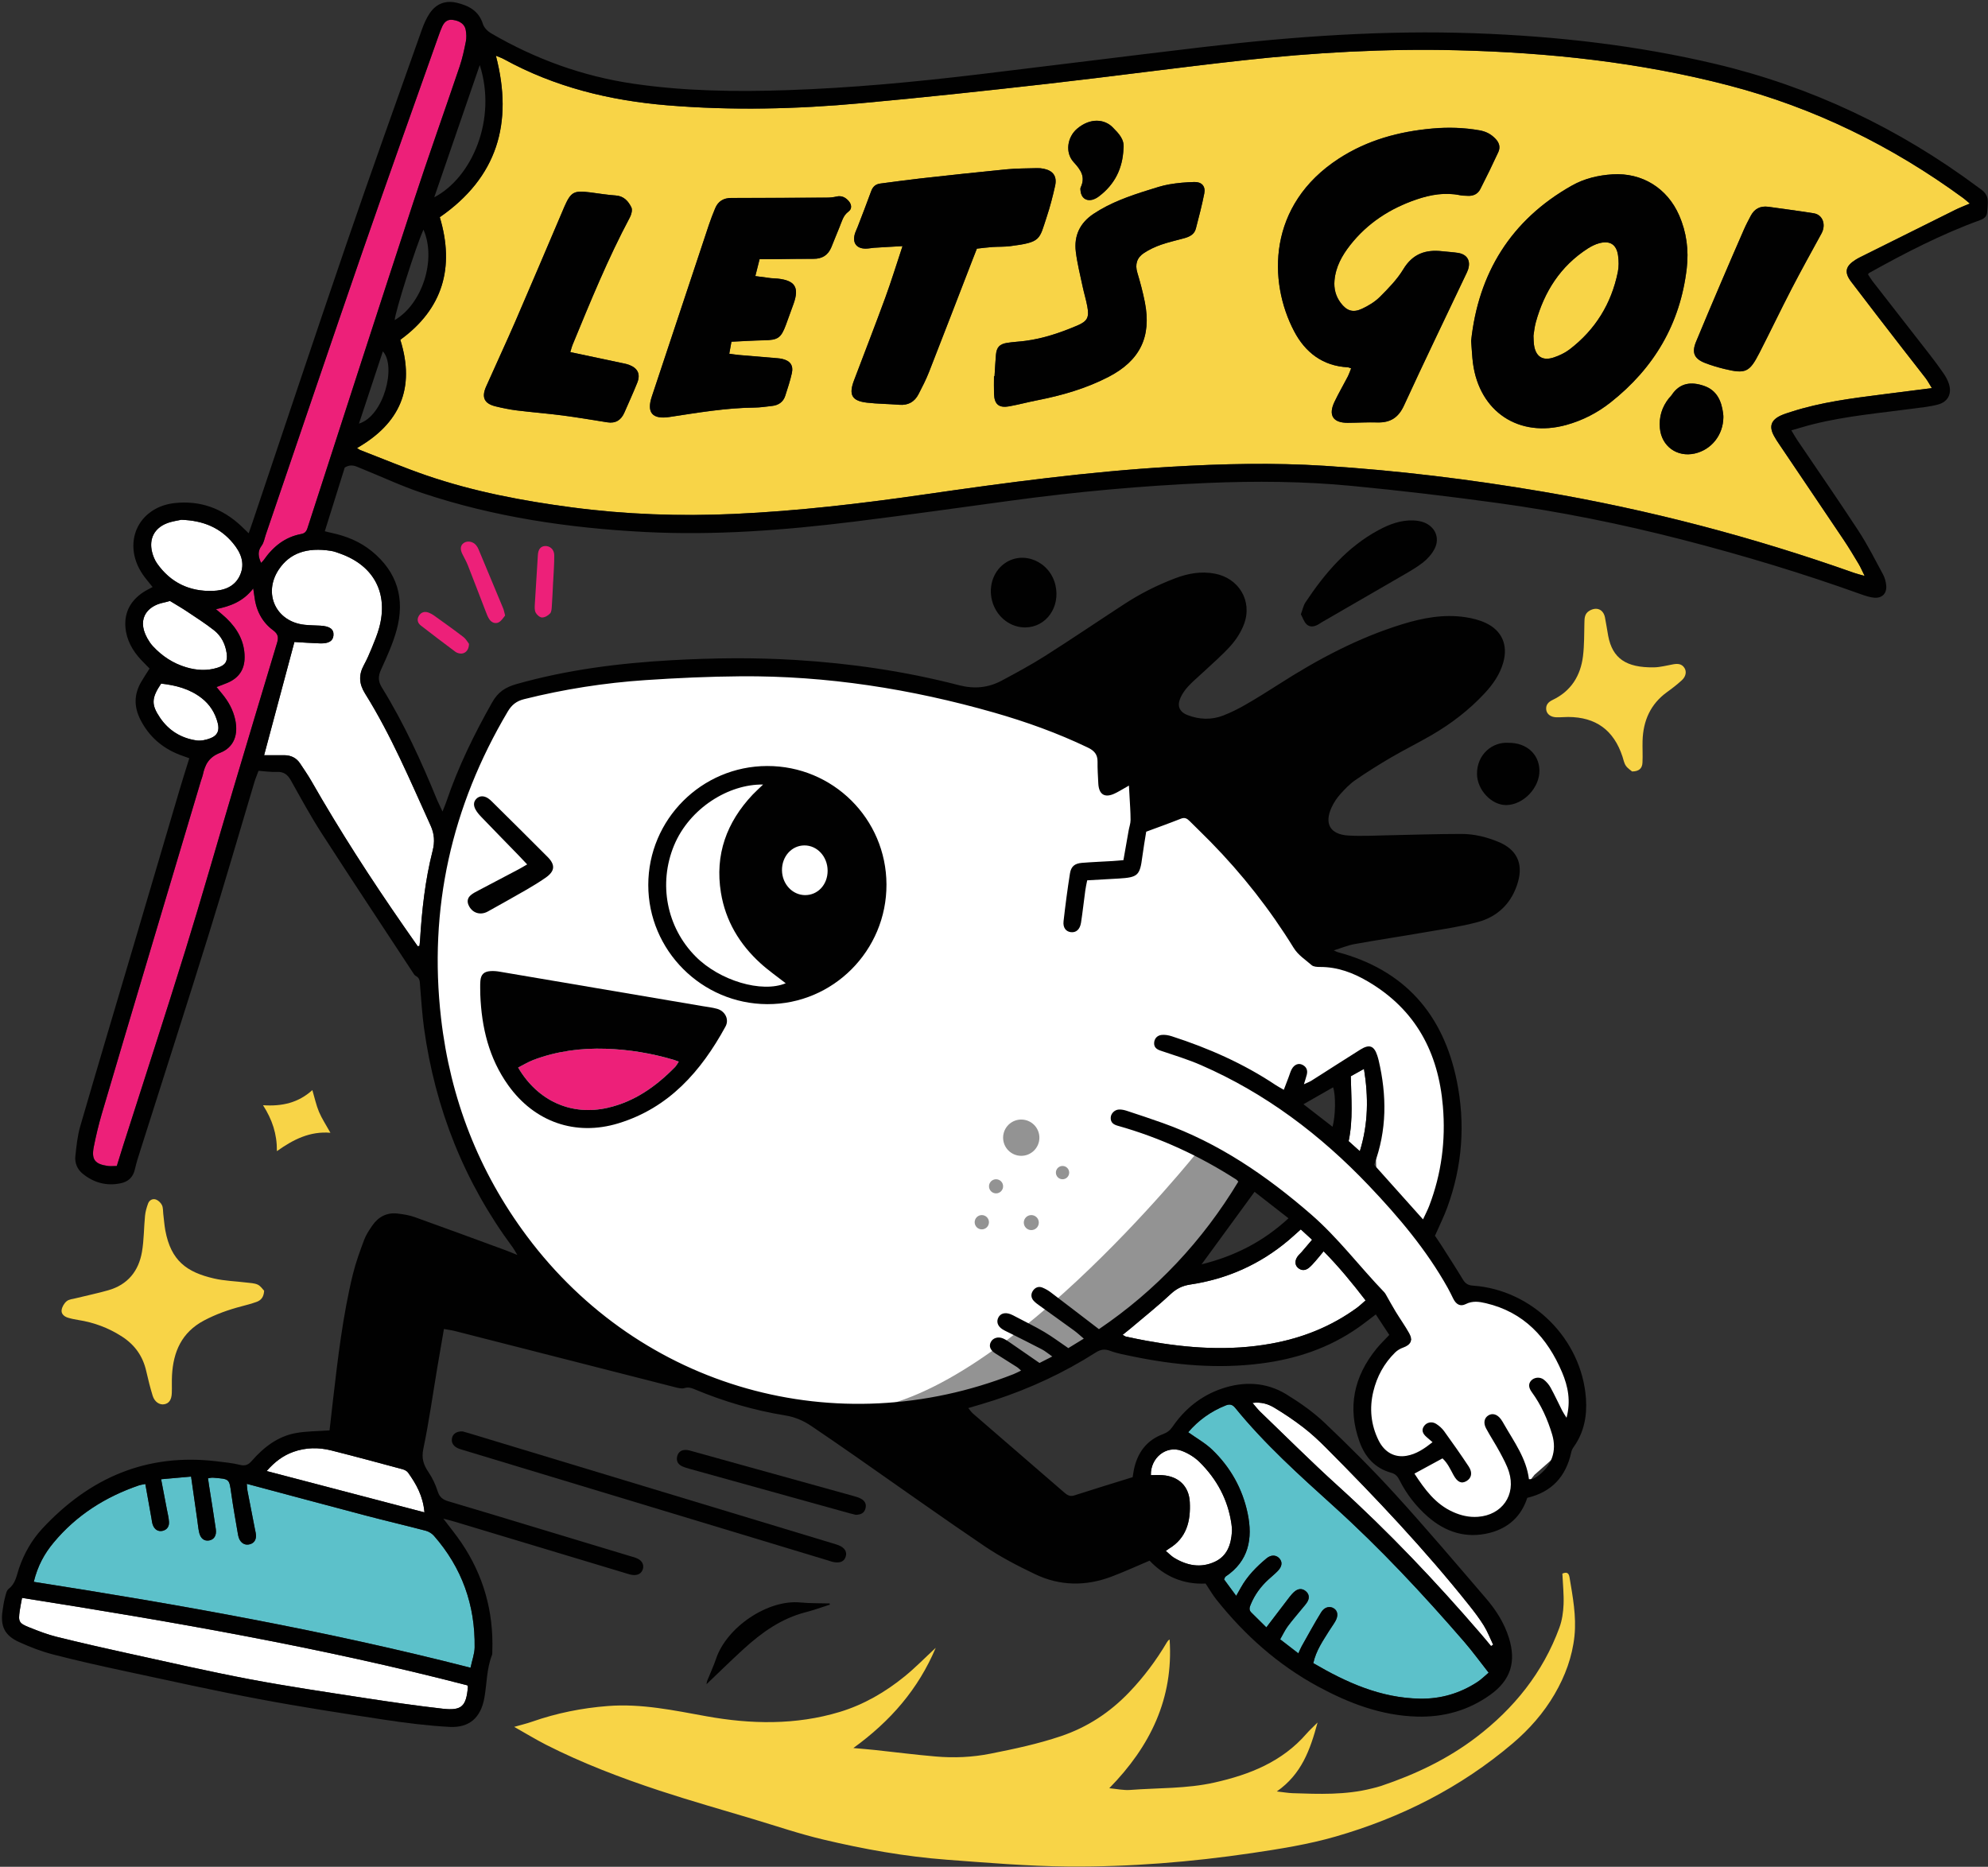 <?xml version="1.0" encoding="UTF-8"?>
<!DOCTYPE svg PUBLIC '-//W3C//DTD SVG 1.0//EN'
          'http://www.w3.org/TR/2001/REC-SVG-20010904/DTD/svg10.dtd'>
<svg height="454.9" preserveAspectRatio="xMidYMid meet" version="1.0" viewBox="-0.5 -0.4 484.4 454.9" width="484.4" xmlns="http://www.w3.org/2000/svg" xmlns:xlink="http://www.w3.org/1999/xlink" zoomAndPan="magnify"
><rect x="-0.5" y="-0.4" width="484.4" height="454.9" fill="#333333" stroke="none"/><g
  ><g id="change1_14"
    ><path d="M304.83 263.32L334.92 286.93 336.92 317.08 300.61 284.38z" fill="#FFF"
    /></g
    ><g id="change1_15"
    ><path d="M260.04 174.1L293.74 195.46 318.79 229.85 331.79 235.18 345.37 243.97 350.6 257.24 352.6 274.42 350.6 289.7 346.28 299.91 354.59 313.99 365.9 316.65 376.32 323.19 381.97 332.06 383.64 345.03 378.54 354.45 373.4 358.98 369.34 364.05 362.55 371.41 353.26 371.41 344.29 364.05 340.85 358.11 334.2 355.12 331.46 348.8 331.79 342.37 333.98 336.94 335.53 330.95 343.4 325.96 335.75 319.87 334.09 255.62 314.75 266.83 287.31 309.56 267.14 325.96 249.73 334.72 224.79 343.25 200.92 343.81 170.37 336.16 141.32 319.87 125.14 301.91 109.62 270.54 103.42 242.49 104.48 214.95 110.4 191.06 121.8 170 143.43 164.57 169.7 162.24 204.51 163.13z" fill="#FFF"
    /></g
    ><g id="change2_1"
    ><path d="M291.41,280.12c0,0-50.32,63.23-85.13,63.12l20.84-0.78l22.39-6.43l21.73-11.75l21.04-20.31l11.88-16.72 L291.41,280.12z" fill="#939393"
    /></g
    ><g
    ><g id="change3_1"
      ><path d="M479.47,49.2c-1.37,0.59-2.54,1.03-3.65,1.58c-7.73,3.83-15.45,7.68-23.16,11.53 c-0.36,0.18-0.7,0.38-1.04,0.59c-2.45,1.53-2.81,3.04-1.08,5.32c4.15,5.48,8.37,10.91,12.57,16.35c1.86,2.4,3.75,4.78,5.6,7.19 c0.51,0.67,0.91,1.44,1.51,2.41c-4.29,0.55-8.23,1.05-12.18,1.55c-7.45,0.95-14.9,1.89-22.09,4.22c-0.83,0.27-1.68,0.52-2.48,0.88 c-2.45,1.12-2.98,2.69-1.7,5.02c0.38,0.7,0.82,1.37,1.27,2.03c5.23,7.75,10.47,15.5,15.68,23.26c1.29,1.92,2.48,3.92,3.67,5.9 c0.48,0.8,0.84,1.68,1.45,2.9c-1.13-0.32-1.88-0.5-2.6-0.75c-24.75-8.77-50.06-15.41-75.95-19.8 c-17.58-2.99-35.27-5.15-53.06-6.28c-12.46-0.79-24.92-0.5-37.39,0.23c-20.13,1.18-40.08,3.86-60.01,6.74 c-15.43,2.23-30.91,4.05-46.49,4.76c-13.2,0.6-26.36,0.13-39.48-1.6c-12.07-1.59-23.98-3.85-35.51-7.81 c-5.43-1.87-10.74-4.1-16.1-6.17c-0.19-0.07-0.36-0.22-0.76-0.48c10.44-5.98,14.26-14.55,10.55-26.38 c10.3-7.47,13.31-17.57,9.62-29.87c13.95-9.65,17.97-22.89,13.67-39.35c0.86,0.37,1.42,0.54,1.92,0.82 c12.4,6.83,25.8,10.1,39.81,11.26c15.74,1.31,31.48,0.94,47.17-0.5c15.19-1.39,30.37-3.03,45.53-4.74 c15.87-1.8,31.71-3.96,47.59-5.71c17.33-1.91,34.73-2.9,52.18-2.46c22.34,0.55,44.46,2.9,66.16,8.56 c20.84,5.43,39.78,14.74,57.12,27.42C478.3,48.19,478.76,48.61,479.47,49.2z M357.96,82.67c0.18,2.24,0.24,3.84,0.45,5.43 c1.57,11.87,11.2,18.24,22.73,15.06c3.98-1.1,7.6-2.96,10.82-5.51c10.59-8.36,16.97-19.17,18.54-32.64 c0.52-4.42-0.04-8.79-1.84-12.91c-2.9-6.66-9.05-10.46-16.24-10.01c-3.46,0.22-6.84,1.01-9.86,2.71 C367.53,53.25,359.7,66.32,357.96,82.67z M328.72,89.37c-0.29,0.7-0.5,1.37-0.82,1.98c-1.06,2.06-2.24,4.06-3.23,6.15 c-1.56,3.28-0.36,5.13,3.23,5.11c2.4-0.01,4.8-0.16,7.19-0.09c3.15,0.09,5.15-1.13,6.52-4.13c4.9-10.67,10.02-21.24,15.05-31.85 c0.21-0.43,0.42-0.87,0.57-1.32c0.67-2.12-0.25-3.65-2.46-4.01c-1.26-0.2-2.54-0.25-3.81-0.4c-4.06-0.47-7.24,0.6-9.52,4.38 c-1.5,2.49-3.63,4.66-5.71,6.74c-1.21,1.21-2.79,2.15-4.35,2.89c-2.22,1.04-3.75,0.51-5.22-1.46c-1.2-1.6-1.67-3.43-1.49-5.42 c0.29-3.32,1.83-6.09,3.83-8.64c4.23-5.38,9.73-8.93,16.16-11.12c3.45-1.17,6.96-1.78,10.6-1.03c0.62,0.13,1.27,0.11,1.91,0.15 c1.32,0.07,2.42-0.45,3.01-1.6c1.53-2.98,3-6,4.4-9.04c0.54-1.17,0.29-2.26-0.69-3.27c-1.1-1.15-2.31-1.77-3.9-2.05 c-3.81-0.67-7.62-0.78-11.46-0.44c-8.15,0.73-15.84,2.81-22.79,7.32c-17.41,11.29-17.27,29.95-10.91,42.07 c2.7,5.15,6.97,8.49,13.1,8.79C328.13,89.11,328.34,89.24,328.72,89.37z M237.53,60.19c1.27-0.14,2.53-0.31,3.79-0.39 c1.43-0.1,2.89-0.03,4.31-0.21c7.59-0.97,7.06-1.55,8.9-7.09c0.83-2.5,1.49-5.06,2.06-7.62c0.51-2.33-0.48-3.68-2.79-4.16 c-0.54-0.11-1.11-0.16-1.67-0.14c-2.47,0.07-4.96,0.05-7.42,0.29c-6.99,0.68-13.98,1.45-20.96,2.22 c-3.25,0.36-6.49,0.82-9.74,1.24c-1.14,0.15-1.83,0.74-2.24,1.86c-1.05,2.92-2.19,5.81-3.3,8.71c-0.23,0.6-0.53,1.17-0.7,1.78 c-0.58,2.13,0.42,3.48,2.6,3.51c0.71,0.01,1.43-0.16,2.14-0.21c1.11-0.08,2.23-0.14,3.34-0.2c1.07-0.06,2.14-0.12,3.56-0.2 c-1.47,4.41-2.73,8.53-4.2,12.56c-2.47,6.75-5.08,13.44-7.62,20.16c-1.33,3.52-0.53,4.99,3.13,5.42c2.61,0.31,5.26,0.3,7.88,0.52 c2.18,0.18,3.74-0.7,4.71-2.58c0.92-1.77,1.83-3.56,2.56-5.41c3.61-9.22,7.16-18.46,10.73-27.69 C236.89,61.81,237.19,61.07,237.53,60.19z M184.58,62.77c1.3,0,2.32,0.01,3.35,0c3.27-0.03,6.54-0.11,9.81-0.09 c2.09,0.01,3.52-0.89,4.31-2.79c0.68-1.62,1.29-3.27,1.98-4.88c0.58-1.37,0.86-2.86,2.23-3.86c0.89-0.65,0.75-1.74,0.02-2.56 c-0.77-0.87-1.71-1.38-2.98-1.08c-0.76,0.18-1.56,0.26-2.35,0.26c-7.75,0.04-15.5,0.08-23.25,0.08c-1.9,0-3.23,0.79-3.95,2.53 c-0.55,1.33-1.07,2.67-1.53,4.03c-4.64,13.94-9.27,27.89-13.9,41.83c-1.31,3.93,0.14,5.61,4.31,4.98 c6.87-1.04,13.71-2.22,20.69-2.29c1.43-0.01,2.86-0.25,4.29-0.4c1.56-0.17,2.73-0.94,3.22-2.47c0.59-1.82,1.19-3.65,1.61-5.52 c0.43-1.9-0.42-3.03-2.35-3.47c-0.39-0.09-0.79-0.14-1.19-0.17c-3.1-0.26-6.21-0.51-9.31-0.78c-0.76-0.07-1.51-0.19-2.4-0.31 c0.2-1.11,0.35-1.95,0.53-2.93c2.75-0.13,5.37-0.3,7.99-0.35c3.33-0.06,4.09-0.55,5.28-3.75c0.64-1.72,1.27-3.45,1.88-5.18 c1.41-3.98,0.34-5.65-3.9-6.1c-0.56-0.06-1.12-0.05-1.67-0.11c-1.18-0.14-2.35-0.31-3.76-0.5 C183.91,65.47,184.21,64.27,184.58,62.77z M138.46,85.4c0.25-0.81,0.37-1.34,0.58-1.84c4.32-10.48,8.59-20.98,13.94-31 c0.37-0.7,0.67-1.82,0.36-2.44c-0.74-1.49-1.83-2.75-3.79-2.89c-2.07-0.14-4.12-0.49-6.18-0.75c-4.1-0.52-4.75-0.15-6.42,3.62 c-0.06,0.15-0.12,0.3-0.18,0.44c-3.88,9.1-7.73,18.22-11.67,27.3c-2.32,5.35-4.79,10.62-7.15,15.95 c-1.17,2.64-0.45,4.15,2.28,4.82c1.7,0.42,3.43,0.78,5.16,0.99c3.72,0.46,7.46,0.75,11.18,1.23c3.64,0.47,7.26,1.09,10.88,1.67 c2.05,0.33,3.39-0.53,4.19-2.37c1.05-2.41,2.15-4.81,3.13-7.25c0.84-2.1,0.15-3.56-1.97-4.37c-0.66-0.25-1.38-0.37-2.08-0.52 C146.74,87.15,142.77,86.31,138.46,85.4z M241.83,91.28c-0.05,0-0.09,0-0.14,0c0,1.44-0.04,2.88,0.01,4.31 c0.09,2.54,1.19,3.48,3.71,3.02c2.28-0.41,4.51-1.01,6.78-1.46c6.06-1.19,11.94-2.87,17.45-5.73c7.61-3.94,10.48-9.73,8.81-18.19 c-0.48-2.42-1.12-4.82-1.83-7.19c-0.62-2.06-0.08-3.68,1.64-4.8c1.25-0.82,2.65-1.48,4.06-1.98c1.88-0.66,3.84-1.09,5.76-1.62 c1.28-0.36,2.44-0.93,2.8-2.33c0.74-2.86,1.5-5.72,2.06-8.61c0.33-1.71-0.63-2.79-2.41-2.75c-2.06,0.04-4.13,0.23-6.16,0.58 c-1.72,0.3-3.4,0.87-5.07,1.39c-4.66,1.45-9.24,3.06-13.35,5.79c-3.33,2.21-4.8,5.34-4.32,9.23c0.35,2.84,1.06,5.64,1.65,8.44 c0.35,1.64,0.85,3.25,1.15,4.89c0.5,2.7,0.03,3.61-2.49,4.68c-4.05,1.72-8.2,3.14-12.59,3.71c-1.5,0.2-3.03,0.25-4.52,0.5 c-1.78,0.29-2.49,1.08-2.66,2.86C242.02,87.77,241.94,89.53,241.83,91.28z M430.32,49.98c-1.88-0.23-3.29,0.47-4.19,2.14 c-0.6,1.12-1.2,2.26-1.71,3.43c-1.89,4.32-3.76,8.64-5.61,12.98c-2.04,4.78-4.07,9.55-6.05,14.35c-1.12,2.7-0.46,4.18,2.31,5.23 c1.49,0.57,3.03,1.02,4.57,1.4c5.18,1.26,6.12,0.85,8.55-3.89c2.66-5.19,5.17-10.46,7.85-15.63c2.35-4.53,4.83-9,7.28-13.48 c1.17-2.14,0.32-4.57-1.87-4.92C437.76,50.98,434.04,50.51,430.32,49.98z M419.42,101.27c-0.01-0.18,0-0.58-0.06-0.98 c-0.4-3.02-1.53-5.59-4.64-6.66c-3.12-1.08-5.93-0.77-7.91,2.26c-0.17,0.26-0.43,0.47-0.63,0.72c-1.72,2.16-2.48,4.62-2.22,7.36 c0.41,4.4,4.19,7.11,8.5,6.14C416.49,109.2,419.38,105.62,419.42,101.27z M273.25,35.85c0.3-2.28-1.13-3.69-2.64-5.23 c-1.92-1.95-5.37-2.42-8.64,0.33c-2.41,2.03-3.01,5.82-0.87,8.15c1.74,1.9,2.95,3.58,1.72,6.16c-0.12,0.26-0.06,0.63-0.02,0.95 c0.19,1.59,1.31,2.44,2.84,2.07c0.59-0.15,1.18-0.48,1.67-0.86C271.1,44.54,273.04,40.67,273.25,35.85z" fill="#F8D447"
      /></g
      ><g id="change4_1"
      ><path d="M7.73,385.06c0.95-3.9,2.6-6.88,4.82-9.54c5.56-6.7,12.64-11.17,20.82-13.97c0.43-0.15,0.9-0.2,1.54-0.33 c0.51,2.86,1,5.6,1.49,8.34c0.1,0.55,0.15,1.12,0.34,1.64c0.43,1.17,1.37,1.69,2.43,1.42c1.11-0.28,1.57-1.12,1.51-2.16 c-0.06-1.03-0.33-2.05-0.52-3.07c-0.44-2.33-0.89-4.66-1.4-7.33c2.5-0.22,4.75-0.43,7.3-0.65c0.52,3.67,1.01,7.05,1.49,10.43 c0.15,1.03,0.23,2.07,0.45,3.08c0.32,1.54,1.21,2.25,2.44,2.06c1.19-0.19,1.87-1.17,1.65-2.74c-0.49-3.48-1.08-6.95-1.62-10.42 c-0.1-0.62-0.18-1.25-0.29-1.99c0.45-0.06,0.84-0.18,1.21-0.15c4.12,0.35,3.94,0.17,4.48,3.99c0.46,3.24,1.04,6.47,1.59,9.69 c0.09,0.54,0.23,1.11,0.51,1.57c0.56,0.9,1.45,1.27,2.49,0.95c0.95-0.29,1.41-1.04,1.42-2c0-0.55-0.15-1.1-0.26-1.65 c-0.61-3.14-1.23-6.27-1.83-9.41c-0.1-0.53-0.1-1.08-0.15-1.64c9.74,2.6,19.36,5.2,28.99,7.73c4.86,1.28,9.76,2.42,14.62,3.7 c0.72,0.19,1.47,0.65,1.96,1.2c6.84,7.78,10.1,16.92,9.94,27.25c-0.02,1.53-0.6,3.06-1,4.93 C78.92,396.96,43.51,390.65,7.73,385.06z" fill="#5CC1CA"
      /></g
      ><g id="change4_2"
      ><path d="M319.5,404.87c0.7-3.12,2.34-5.41,3.8-7.77c0.5-0.82,1.08-1.58,1.56-2.41c0.79-1.36,0.63-2.56-0.36-3.18 c-0.98-0.62-2.26-0.36-3.07,0.96c-1.68,2.71-3.2,5.53-4.77,8.31c-0.27,0.47-0.46,0.99-0.79,1.7c-1.49-1.15-2.86-2.21-4.43-3.42 c0.65-1.14,1.15-2.22,1.84-3.16c1.14-1.54,2.41-2.98,3.62-4.47c0.4-0.5,0.85-0.97,1.17-1.52c0.55-0.94,0.45-1.88-0.41-2.59 c-0.84-0.7-1.79-0.63-2.63,0.03c-0.49,0.39-0.92,0.89-1.31,1.39c-1.85,2.4-3.67,4.81-5.65,7.41c-1.2-1.19-2.43-2.42-3.68-3.64 c-0.65-0.64-0.39-1.32-0.11-1.99c0.97-2.33,2.42-4.31,4.27-6.01c0.76-0.7,1.58-1.35,2.3-2.1c1.11-1.15,1.19-2.27,0.31-3.16 c-0.77-0.77-1.96-0.82-3.03,0.07c-2.47,2.05-4.71,4.32-6.29,7.17c-0.3,0.54-0.61,1.08-1.12,1.98c-1.12-1.53-2.07-2.82-2.95-4.01 c0.2-0.4,0.23-0.6,0.34-0.67c5.68-3.78,6.69-9.29,5.4-15.43c-1.26-6-4.19-11.23-8.62-15.49c-1.69-1.63-3.82-2.8-5.86-4.27 c2.44-2.87,5.49-5.09,9.13-6.53c0.93-0.37,1.61-0.27,2.3,0.57c7.19,8.84,15.64,16.43,24.06,24.04 c11.35,10.26,21.74,21.42,31.75,32.97c2.03,2.35,3.86,4.87,5.96,7.54c-0.94,0.79-1.77,1.64-2.74,2.27 c-4.26,2.78-8.95,4.16-14.05,4.06C335.92,413.35,327.62,409.62,319.5,404.87z" fill="#5CC1CA"
      /></g
      ><g id="change1_1"
      ><path d="M101.28,230.17c-1.15-1.63-2.3-3.26-3.43-4.9c-7.98-11.49-15.56-23.23-22.5-35.38 c-0.83-1.45-1.8-2.83-2.72-4.23c-0.91-1.38-2.22-2.02-3.86-2.03c-1.59-0.01-3.17,0-4.92,0c2.51-9.38,4.94-18.45,7.38-27.59 c2.13,0.12,4.19,0.27,6.25,0.34c2.15,0.07,3.17-0.59,3.27-1.98c0.1-1.49-0.89-2.21-3.2-2.34c-1.28-0.07-2.56-0.08-3.83-0.21 c-6.98-0.74-10.2-7.63-6.29-13.48c2.68-4.01,6.88-5.46,12.73-4.53c0.78,0.12,1.54,0.42,2.29,0.69c8.18,2.94,11.72,9.68,9.43,18.06 c-0.46,1.69-1.15,3.32-1.81,4.94c-0.57,1.4-1.19,2.8-1.91,4.13c-1.31,2.4-1.2,4.56,0.29,6.95c6.37,10.19,11.02,21.26,15.97,32.17 c0.92,2.03,1.05,3.96,0.48,6.17c-1.82,7.14-2.61,14.45-3.06,21.8c-0.03,0.45-0.09,0.9-0.14,1.35 C101.57,230.12,101.43,230.14,101.28,230.17z" fill="#FFF"
      /></g
      ><g id="change5_1"
      ><path d="M27.96,283.73c-0.77,0-1.48,0.08-2.17-0.01c-3.18-0.46-4.04-1.57-3.43-4.69c0.53-2.66,1.15-5.31,1.92-7.92 c3.55-12.11,7.17-24.2,10.77-36.29c4.47-15,8.95-30,13.43-45.01c0.14-0.46,0.34-0.9,0.44-1.37c0.53-2.48,1.43-4.32,4.21-5.4 c3.44-1.33,4.49-4.5,3.67-8.17c-0.52-2.31-1.62-4.32-3.12-6.14c-0.45-0.54-0.89-1.09-1.41-1.72c1.04-0.4,1.92-0.71,2.78-1.08 c2.7-1.18,4.06-3.25,4.06-6.2c-0.01-3.85-1.75-6.9-4.44-9.49c-0.69-0.66-1.44-1.25-2.54-2.2c3.58-0.74,6.65-1.89,9.08-5.05 c0.15,0.98,0.22,1.4,0.27,1.83c0.38,3.42,1.82,6.33,4.59,8.37c1.23,0.91,1.34,1.75,0.95,3.04c-3.6,11.93-7.18,23.86-10.73,35.8 c-3.87,13.01-7.58,26.08-11.59,39.05c-4.94,15.95-10.13,31.82-15.2,47.72C28.98,280.4,28.5,282,27.96,283.73z" fill="#ED2079"
      /></g
      ><g id="change5_2"
      ><path d="M63.11,136.77c-0.69-1.55-0.89-2.83,0.14-4.2c0.55-0.73,0.7-1.77,1.01-2.68 c7.84-22.97,15.61-45.97,23.54-68.92c6.08-17.58,12.36-35.1,18.56-52.64c0.27-0.75,0.54-1.51,0.87-2.23 c0.5-1.09,1.22-1.84,2.59-1.66c1.7,0.22,2.91,1.03,3.16,2.44c0.16,0.92,0.21,1.93,0.03,2.84c-0.4,2.03-0.84,4.08-1.5,6.04 c-3.73,11.04-7.66,22.02-11.29,33.1c-8.61,26.25-17.09,52.55-25.61,78.84c-0.3,0.94-0.47,1.8-1.68,2.02 c-4.01,0.73-6.92,3.11-9.19,6.38C63.6,136.29,63.42,136.44,63.11,136.77z" fill="#ED2079"
      /></g
      ><g id="change1_2"
      ><path d="M113.38,410.28c0.09,0.24,0.15,0.32,0.14,0.39c-0.42,4.75-1.5,5.83-6.19,5.3 c-6.42-0.73-12.82-1.66-19.21-2.64c-9.31-1.44-18.64-2.8-27.89-4.56c-9.8-1.86-19.53-4.1-29.27-6.23 c-5.92-1.3-11.84-2.65-17.72-4.1c-2.23-0.55-4.41-1.41-6.55-2.26c-2.6-1.04-2.76-1.41-2.37-4.13c0.14-1,0.36-1.98,0.56-3.08 C41.49,394.75,77.77,401.05,113.38,410.28z" fill="#FFF"
      /></g
      ><g id="change1_3"
      ><path d="M273.05,324.87c0.68-0.55,1.29-1.03,1.88-1.53c3.29-2.79,6.67-5.47,9.82-8.42 c1.42-1.33,2.88-2.03,4.77-2.31c8.98-1.34,16.97-4.91,23.92-10.77c0.97-0.82,1.91-1.69,3-2.66c0.89,0.81,1.75,1.6,2.75,2.52 c-0.91,1.07-1.72,2.03-2.54,2.99c-0.31,0.36-0.69,0.68-0.97,1.06c-0.74,1.02-0.71,2.12,0.08,2.8c0.86,0.74,1.79,0.67,2.62,0.02 c0.62-0.49,1.14-1.11,1.67-1.71c0.62-0.7,1.21-1.45,1.95-2.35c3.75,3.79,6.96,7.72,10.23,11.97c-0.76,0.66-1.42,1.31-2.17,1.85 c-6.25,4.54-13.22,7.31-20.81,8.68c-10.22,1.85-20.36,1.13-30.48-0.71c-1.65-0.3-3.29-0.65-4.93-1 C273.64,325.25,273.44,325.08,273.05,324.87z" fill="#FFF"
      /></g
      ><g id="change1_4"
      ><path d="M102.92,368.13c-12.87-3.37-25.43-6.66-38.44-10.07c1.99-2.27,4.03-3.79,6.53-4.68 c3.03-1.08,6.13-1.12,9.21-0.34c5.8,1.46,11.58,3.03,17.36,4.58c0.5,0.13,1.07,0.43,1.36,0.83 C100.89,361.2,102.57,364.09,102.92,368.13z" fill="#FFF"
      /></g
      ><g id="change1_5"
      ><path d="M283.56,377.52c0.37-0.26,0.56-0.4,0.76-0.53c4.34-2.61,5.32-6.78,5.08-11.37 c-0.21-3.89-2.74-6.27-6.63-6.54c-0.95-0.07-1.9-0.01-2.85-0.01c-0.12-4.23,3.74-7.32,7.48-5.94c1.6,0.59,3.19,1.57,4.4,2.77 c4.19,4.15,6.9,9.14,7.75,15.05c0.09,0.63,0.16,1.28,0.12,1.91c-0.21,3.1-1.12,5.89-4.16,7.31c-3.49,1.62-6.85,0.93-10.02-1.02 C284.9,378.77,284.4,378.23,283.56,377.52z" fill="#FFF"
      /></g
      ><g id="change1_6"
      ><path d="M43.67,126.26c5.46,0.18,9.52,1.98,12.6,5.69c1.86,2.24,3.02,4.82,1.74,7.75 c-1.24,2.85-3.87,3.8-6.67,3.89c-5.64,0.19-10.27-2.01-13.56-6.68c-0.58-0.83-0.99-1.84-1.23-2.83c-0.77-3.16,0.55-5.76,3.58-6.95 C41.44,126.62,42.89,126.45,43.67,126.26z" fill="#FFF"
      /></g
      ><g id="change1_7"
      ><path d="M362.81,400.71c-0.86-1.03-1.71-2.08-2.59-3.1c-10.91-12.66-22.38-24.76-34.77-35.98 c-6.45-5.84-12.61-12-18.88-18.03c-0.61-0.59-1.13-1.28-1.87-2.14c2.15-0.27,3.83,0.28,5.3,1.16c2.46,1.47,4.85,3.08,7.11,4.83 c1.95,1.51,3.78,3.21,5.52,4.96c12.17,12.23,24.02,24.77,34.79,38.28c1.29,1.62,2.56,3.28,3.65,5.04c0.9,1.46,1.52,3.1,2.27,4.66 C363.15,400.5,362.98,400.61,362.81,400.71z" fill="#FFF"
      /></g
      ><g id="change1_8"
      ><path d="M40.91,146.04c1.55,0.95,2.85,1.69,4.09,2.52c2.25,1.5,4.54,2.96,6.66,4.63c1.74,1.37,2.73,3.32,3.06,5.53 c0.31,2.06-0.28,2.98-2.25,3.6c-2.52,0.79-5.05,0.63-7.55-0.1c-3.21-0.94-5.92-2.72-8.19-5.18c-0.27-0.29-0.52-0.61-0.74-0.94 c-3.64-5.37-0.73-8.85,3.39-9.66C39.92,146.34,40.46,146.16,40.91,146.04z" fill="#FFF"
      /></g
      ><g id="change1_9"
      ><path d="M38.76,166.18c3.6,0.41,6.95,1.28,9.83,3.49c2.03,1.56,3.34,3.63,3.97,6.11c0.46,1.8-0.03,3.02-1.73,3.69 c-1.07,0.42-2.35,0.71-3.46,0.55c-3.71-0.55-6.74-2.38-8.87-5.53C36.34,171.32,36.38,169.73,38.76,166.18z" fill="#FFF"
      /></g
      ><g id="change1_10"
      ><path d="M331.85,260.07c1.11,6.89,1.06,13.35-1.01,20.06c-1.06-0.95-1.93-1.73-2.73-2.45 c1.13-5.3,0.62-10.49,0.53-15.82C329.63,261.3,330.63,260.74,331.85,260.07z" fill="#FFF"
      /></g
      ><g id="change1_11"
      ><path d="M38.03,328.16c-2.79-4.71-7.19-7.14-12.07-9.58c6.08-1.79,10.22-5.21,12.04-11.73 c2.98,5.24,7.56,7.17,12.87,8.73C45.17,318.59,39.88,321.56,38.03,328.16z" fill="#FFF"
      /></g
      ><g id="change3_2"
      ><path d="M66.97,280.11c0.04-4.2-1.14-7.68-3.38-11.19c4.7,0.31,8.63-0.61,12.02-3.69 c0.57,1.92,0.93,3.68,1.62,5.31c0.7,1.66,1.72,3.18,2.78,5.09C74.98,275.23,71,277.25,66.97,280.11z" fill="#F8D447"
      /></g
      ><g id="change1_12"
      ><path d="M185.43,190.78c-1.07,1.03-1.83,1.71-2.52,2.45c-6.36,6.73-9.25,14.63-7.75,23.89 c1.12,6.88,4.53,12.57,9.64,17.22c1.93,1.76,4.09,3.25,6.15,4.87c-5.82,2.43-16.09-0.62-21.95-6.52 c-7.07-7.13-9.11-17.74-5.27-27.04C167.52,196.48,177.15,190.63,185.43,190.78z" fill="#FFF"
      /></g
      ><g id="change1_13"
      ><path d="M201.16,211.77c0.01,3.4-2.4,5.99-5.53,5.95c-3.06-0.04-5.53-2.71-5.58-6.02 c-0.05-3.38,2.33-6.05,5.43-6.09C198.61,205.58,201.15,208.33,201.16,211.77z" fill="#FFF"
      /></g
      ><g id="change5_3"
      ><path d="M125.75,259.74c1.34-0.68,2.48-1.39,3.72-1.86c5.67-2.14,11.59-2.92,17.61-2.72 c5.68,0.18,11.26,1.12,16.71,2.74c0.3,0.09,0.58,0.21,1.09,0.4c-0.37,0.53-0.6,0.99-0.95,1.35c-4.6,4.7-9.81,8.39-16.34,9.89 C138.82,271.57,130.59,267.98,125.75,259.74z" fill="#ED2079"
      /></g
      ><g id="change3_3"
      ><path d="M373.15,81.41c0.13-0.78,0.24-2.06,0.57-3.28c2.07-7.49,6.01-13.68,12.64-17.96 c0.86-0.55,1.82-1.04,2.8-1.3c2.64-0.71,4.23,0.3,4.6,2.99c0.18,1.32,0.21,2.74-0.06,4.04c-1.58,7.73-5.49,14.06-11.76,18.85 c-1.12,0.85-2.47,1.49-3.8,1.94c-2.78,0.94-4.48-0.2-4.87-3.11C373.19,83.03,373.2,82.46,373.15,81.41z" fill="#F8D447"
      /></g
      ><g id="change6_1"
      ><path d="M107.32,197.35c0.4-1.03,0.72-1.73,0.96-2.46c2.86-8.43,6.75-16.37,11.13-24.12 c1.44-2.55,3.22-3.7,5.92-4.47c12.38-3.51,25.03-5.1,37.82-5.82c10.07-0.56,20.13-0.68,30.2-0.06 c13.44,0.82,26.71,2.76,39.73,6.13c3.87,1,7.21,0.66,10.54-1.12c3.59-1.92,7.18-3.86,10.61-6.04c6.47-4.11,12.82-8.42,19.25-12.61 c3.89-2.54,8.03-4.62,12.38-6.27c3.11-1.18,6.29-1.76,9.63-1.13c5.88,1.11,9.23,6.66,7.14,12.28c-0.7,1.9-1.88,3.74-3.23,5.26 c-2.06,2.32-4.46,4.34-6.72,6.48c-1.22,1.15-2.53,2.22-3.66,3.45c-0.75,0.81-1.42,1.76-1.87,2.76c-0.89,1.98-0.3,3.47,1.73,4.25 c2.85,1.09,5.8,1.21,8.67,0.1c1.85-0.72,3.66-1.62,5.38-2.61c2.77-1.59,5.48-3.29,8.17-5.01c9.45-6.06,19.3-11.31,30.07-14.63 c5-1.54,10.1-2.5,15.35-1.72c1.71,0.25,3.47,0.69,5.03,1.43c3.94,1.86,5.42,5.38,4.25,9.58c-0.82,2.92-2.5,5.34-4.54,7.53 c-3.78,4.07-8.15,7.42-12.95,10.21c-3.25,1.88-6.62,3.55-9.86,5.44c-2.96,1.73-5.87,3.56-8.7,5.51c-1.36,0.94-2.56,2.18-3.67,3.43 c-0.84,0.94-1.57,2.04-2.1,3.18c-1.86,4-0.39,6.63,4.06,6.9c3.34,0.2,6.71-0.01,10.06-0.07c5.83-0.11,11.66-0.32,17.49-0.32 c3.14,0,6.19,0.76,9.09,1.97c4.34,1.81,5.99,5.16,4.71,9.68c-1.45,5.1-4.83,8.5-9.89,9.85c-4.15,1.11-8.44,1.71-12.69,2.45 c-5.74,1-11.5,1.86-17.24,2.89c-1.62,0.29-3.18,0.95-5.08,1.54c0.55,0.25,0.74,0.36,0.94,0.42c16.28,4.33,25.71,15.09,29.03,31.33 c2.14,10.47,1.37,20.85-2.33,30.93c-0.82,2.24-1.9,4.39-2.98,6.86c0.42,0.63,1.01,1.47,1.56,2.33c1.76,2.76,3.54,5.51,5.24,8.32 c0.59,0.98,1.24,1.42,2.45,1.5c14.46,1.01,26.5,12.99,27.54,27.51c0.3,4.2-0.46,8.29-3.02,11.85c-0.27,0.37-0.48,0.83-0.57,1.28 c-1.29,5.85-4.69,9.65-10.71,11.07c-1.45,4.48-4.57,7.37-9.16,8.54c-5.73,1.45-10.77-0.17-15.11-3.98 c-2.84-2.49-5.15-5.47-6.86-8.86c-0.45-0.9-0.96-1.52-2.02-1.81c-3.95-1.08-6.39-3.84-7.73-7.57c-3-8.34-1.38-15.88,4.15-22.67 c0.9-1.11,1.94-2.1,3.11-3.35c-1.08-1.64-2.16-3.28-3.29-4.99c-1.54,1.16-2.91,2.25-4.34,3.25c-7.1,4.96-15.07,7.61-23.6,8.7 c-10.51,1.35-20.89,0.43-31.21-1.7c-1.87-0.39-3.79-0.72-5.57-1.38c-1.36-0.51-2.34-0.34-3.53,0.41 c-7.72,4.92-15.96,8.75-24.65,11.6c-2.03,0.67-4.1,1.25-6.39,1.94c0.45,0.54,0.74,0.99,1.12,1.32 c7.37,6.39,14.75,12.76,22.13,19.14c0.73,0.63,1.41,1.2,2.55,0.83c4.7-1.52,9.43-2.96,14.25-4.46c0.1-0.6,0.18-1.23,0.3-1.84 c0.87-4.12,3.08-7.16,7.11-8.65c1.02-0.38,1.71-0.92,2.34-1.84c2.98-4.34,6.97-7.53,11.94-9.23c5.37-1.83,10.8-1.64,15.73,1.36 c3.32,2.03,6.58,4.32,9.39,6.99c5.91,5.61,11.7,11.38,17.18,17.4c7.53,8.27,14.77,16.81,22.06,25.3c2.46,2.86,4.49,6.02,5.63,9.68 c1.82,5.84,0.43,10.32-4.56,13.88c-5.31,3.79-11.28,5.48-17.82,5.3c-8.7-0.24-16.56-3.24-24.08-7.3 c-9.77-5.28-17.9-12.53-24.8-21.19c-0.94-1.18-1.7-2.5-2.65-3.93c-5.39,0.26-10.03-1.74-13.65-5.58c-3.27,1.38-6.24,2.75-9.3,3.9 c-6.27,2.36-12.58,2.29-18.63-0.62c-4.24-2.03-8.46-4.22-12.34-6.85c-10.53-7.12-20.86-14.51-31.29-21.78 c-3.61-2.51-7.22-5.01-10.87-7.47c-1.93-1.3-3.99-2.19-6.35-2.57c-7.6-1.23-14.94-3.39-22.05-6.36c-0.81-0.34-1.55-0.6-2.52-0.3 c-0.68,0.21-1.56-0.04-2.32-0.23c-17.87-4.55-35.74-9.12-53.61-13.68c-0.83-0.21-1.68-0.31-2.66-0.49 c-0.56,3.26-1.1,6.32-1.61,9.37c-1.11,6.62-2.04,13.28-3.41,19.84c-0.48,2.3,0.04,3.86,1.24,5.64c0.97,1.43,1.74,3.06,2.26,4.71 c0.45,1.42,1.25,2.03,2.6,2.42c6.89,2.03,13.77,4.13,20.65,6.21c7.87,2.38,15.75,4.75,23.62,7.14c0.61,0.18,1.24,0.34,1.81,0.61 c1.14,0.55,1.61,1.49,1.33,2.51c-0.3,1.11-1.28,1.68-2.64,1.47c-0.63-0.1-1.24-0.32-1.85-0.5c-13.76-4.15-27.52-8.3-41.28-12.44 c-0.82-0.25-1.66-0.45-2.86-0.77c1.62,2.15,3.08,3.92,4.37,5.82c5.42,8,7.9,16.85,7.56,26.5c-0.01,0.32,0.02,0.67-0.09,0.95 c-1.32,3.37-1.22,6.99-1.86,10.48c-0.88,4.77-3.66,7.26-8.5,7c-5.25-0.29-10.5-0.94-15.71-1.73c-10.26-1.56-20.53-3.14-30.73-5.06 c-10.75-2.02-21.43-4.4-32.12-6.69c-6.01-1.29-12.01-2.62-17.97-4.16c-2.84-0.73-5.63-1.81-8.31-3.03 c-3.58-1.62-4.63-3.89-4.03-7.76c0.15-0.95,0.26-1.91,0.51-2.83c0.23-0.84,0.38-1.94,0.97-2.39c1.7-1.31,1.91-3.24,2.52-5.02 c1.24-3.6,3.09-6.87,5.67-9.65c11.49-12.37,25.44-18.45,42.5-16.4c1.9,0.23,3.83,0.41,5.68,0.87c1.3,0.32,2.05-0.04,2.88-0.99 c2.9-3.32,6.32-5.97,10.75-6.77c2.56-0.46,5.2-0.43,8.18-0.65c0.25-2.22,0.53-4.72,0.82-7.23c1.2-10.32,2.39-20.65,4.85-30.76 c0.7-2.86,1.72-5.65,2.75-8.41c0.47-1.25,1.24-2.42,2.01-3.53c1.48-2.14,3.56-3.21,6.17-2.9c1.42,0.17,2.87,0.4,4.2,0.88 c7.36,2.63,14.7,5.35,22.04,8.04c0.82,0.3,1.62,0.64,2.92,1.17c-0.54-0.88-0.79-1.39-1.13-1.85 c-11.83-15.94-18.89-33.81-21.61-53.43c-0.47-3.4-0.66-6.84-0.96-10.26c-0.08-0.95,0.03-1.93-1.07-2.47 c-0.32-0.16-0.54-0.58-0.75-0.91c-7.41-11.29-14.88-22.54-22.2-33.89c-2.68-4.16-5.05-8.53-7.47-12.85 c-0.79-1.4-1.73-2.13-3.41-2.05c-1.42,0.07-2.86-0.16-4.46-0.27c-0.35,0.96-0.73,1.82-1,2.72c-3.69,12.32-7.26,24.68-11.08,36.96 c-5.45,17.55-11.09,35.04-16.64,52.55c-0.51,1.6-1.04,3.2-1.4,4.83c-0.43,1.97-1.63,3.08-3.52,3.46c-3.43,0.7-6.51-0.15-9.2-2.33 c-1.31-1.07-1.97-2.6-1.8-4.26c0.26-2.45,0.51-4.95,1.19-7.3c4.3-14.81,8.72-29.58,13.09-44.36c3.71-12.56,7.41-25.13,11.13-37.7 c0.74-2.52,1.55-5.02,2.36-7.63c-0.88-0.32-1.63-0.57-2.36-0.85c-4.27-1.66-7.5-4.48-9.58-8.6c-1.57-3.11-1.54-6.15,0.21-9.15 c0.64-1.09,1.34-2.15,2.04-3.26c-0.68-0.7-1.36-1.37-2-2.05c-2.14-2.27-3.63-4.9-3.88-8.05c-0.28-3.68,1.32-6.49,4.36-8.51 c0.66-0.44,1.39-0.77,2.26-1.25c-0.46-0.57-0.87-1.11-1.3-1.62c-1.51-1.81-2.66-3.81-3.14-6.13c-1.32-6.42,2.92-11.95,9.8-12.71 c6.27-0.69,11.65,1.31,16.22,5.58c0.56,0.52,1.1,1.07,1.84,1.78c0.36-1.05,0.65-1.85,0.92-2.66c7.63-22.64,15.16-45.3,22.91-67.9 c5.98-17.46,12.22-34.83,18.38-52.22c0.48-1.34,1.06-2.69,1.85-3.87c1.57-2.37,3.86-3.29,6.66-2.62c2.92,0.7,5.35,1.97,6.35,5.17 c0.27,0.88,1.14,1.76,1.96,2.24c10.81,6.31,22.38,10.51,34.79,12.32c12.39,1.81,24.84,1.98,37.32,1.56 c15.75-0.53,31.42-2.01,47.06-3.89c18.09-2.17,36.16-4.46,54.25-6.6c22.09-2.61,44.24-4.18,66.51-3.37 c19.69,0.72,39.18,2.91,58.39,7.46c23.43,5.55,44.69,15.67,63.99,30.02c0.58,0.43,1.21,0.82,1.66,1.37 c0.38,0.46,0.69,1.11,0.73,1.69c0.08,1-0.06,2.02-0.13,3.03c-0.08,1.11-0.75,1.61-1.77,1.98c-9.41,3.42-18.27,8-26.99,12.86 c-0.07,0.04-0.11,0.12-0.28,0.32c0.35,0.54,0.7,1.15,1.12,1.69c4.61,5.93,9.24,11.85,13.85,17.78c1.18,1.51,2.32,3.05,3.41,4.63 c0.54,0.78,1.02,1.64,1.32,2.54c0.79,2.39-0.15,4.4-2.58,5.08c-1.91,0.53-3.92,0.71-5.9,0.98c-8.23,1.11-16.52,1.81-24.61,3.84 c-1.69,0.42-3.36,0.95-5.28,1.49c0.58,0.95,0.99,1.7,1.47,2.41c4.97,7.35,10.03,14.64,14.88,22.07c2.22,3.4,4.06,7.05,5.99,10.63 c0.44,0.82,0.7,1.81,0.78,2.74c0.16,1.88-1.01,3.08-2.9,2.93c-1.09-0.09-2.18-0.46-3.23-0.83c-14.29-5.14-28.81-9.51-43.51-13.3 c-14.86-3.83-29.89-6.87-45.09-8.95c-11.79-1.62-23.61-3.02-35.46-4.16c-11.7-1.13-23.46-1.22-35.22-0.72 c-15.98,0.68-31.88,2.14-47.73,4.29c-12.82,1.74-25.64,3.56-38.48,5.15c-16.91,2.09-33.89,3.38-50.95,2.5 c-18.41-0.96-36.57-3.61-54.12-9.48c-5.14-1.72-10.07-4.05-15.11-6.08c-1.09-0.44-2.19-1.11-3.8-0.15 c-1.53,4.88-3.17,10.12-4.86,15.53c0.66,0.17,1.16,0.31,1.67,0.41c3.57,0.76,6.88,2.11,9.73,4.42c6.28,5.09,8.19,11.66,6.08,19.31 c-0.91,3.29-2.35,6.45-3.77,9.56c-0.74,1.63-0.75,2.86,0.22,4.42c5.39,8.73,9.63,18.04,13.5,27.52 C106.45,195.45,106.82,196.24,107.32,197.35z M274.58,191.03c-1.38,0.78-2.33,1.37-3.32,1.86c-2.54,1.26-4.02,0.38-4.15-2.43 c-0.08-1.76-0.21-3.51-0.18-5.27c0.02-1.76-0.82-2.68-2.36-3.42c-7.37-3.54-15.02-6.28-22.87-8.53c-20.17-5.76-40.71-9-61.71-8.84 c-7.75,0.06-15.5,0.41-23.23,0.93c-9.98,0.67-19.83,2.21-29.55,4.64c-1.88,0.47-3.03,1.4-3.99,3.02 c-13.7,23.12-19.33,48-16.25,74.75c2.25,19.56,9.15,37.34,20.94,53.12c27.74,37.13,75.43,50.51,118.53,33.6 c0.58-0.23,1.13-0.53,1.86-0.88c-0.44-0.37-0.7-0.66-1.02-0.86c-1.75-1.12-3.51-2.21-5.27-3.33c-1.23-0.78-1.61-1.76-1.08-2.77 c0.5-0.97,1.73-1.38,2.92-0.89c0.66,0.27,1.26,0.7,1.85,1.1c2.36,1.61,4.71,3.25,7.09,4.9c0.97-0.49,1.88-0.95,3.11-1.58 c-1.02-0.71-1.74-1.33-2.55-1.75c-2.54-1.34-5.13-2.6-7.69-3.9c-0.64-0.32-1.31-0.61-1.91-0.99c-1.17-0.75-1.51-1.84-0.99-2.85 c0.51-0.99,1.58-1.32,2.91-0.84c0.45,0.16,0.87,0.4,1.29,0.62c2.33,1.23,4.71,2.38,6.98,3.72c1.96,1.16,3.79,2.54,5.87,3.95 c1.02-0.62,2.29-1.4,3.77-2.31c-0.93-0.78-1.62-1.44-2.38-1.99c-2.78-2.03-5.58-4.01-8.37-6.03c-0.52-0.37-1.05-0.75-1.47-1.21 c-0.66-0.73-0.71-1.64-0.17-2.44c0.53-0.79,1.38-1.15,2.31-0.77c0.73,0.3,1.44,0.7,2.06,1.18c3.87,2.93,7.72,5.9,11.71,8.95 c13.92-9.42,25.23-21.48,33.96-35.95c-0.25-0.27-0.34-0.41-0.47-0.49c-8.99-5.79-18.59-10.22-28.89-13.12 c-1.06-0.3-1.75-0.78-1.73-1.93c0.01-1.02,0.91-1.97,2-2.03c0.62-0.03,1.27,0.11,1.87,0.3c2.96,0.97,5.91,1.95,8.85,3 c13.61,4.85,25.27,12.85,36.1,22.25c6.61,5.74,11.83,12.74,17.86,19c0.16,0.17,0.28,0.38,0.4,0.59c0.79,1.37,1.53,2.77,2.36,4.12 c1.08,1.77,2.3,3.47,3.31,5.28c0.95,1.71,0.36,2.8-1.49,3.47c-0.71,0.25-1.43,0.67-1.96,1.2c-2.69,2.64-4.43,5.85-5.31,9.5 c-0.99,4.11-0.59,8.12,1.28,11.91c1.45,2.93,3.94,4.26,6.82,3.76c2.39-0.41,4.33-1.74,6.33-3.32c-0.59-0.5-1-0.85-1.41-1.21 c-1.08-0.92-1.3-1.77-0.69-2.67c0.62-0.94,1.89-1.26,2.97-0.59c0.73,0.46,1.42,1.07,1.93,1.76c2.06,2.85,4.08,5.72,6.02,8.65 c0.98,1.49,0.68,2.81-0.55,3.54c-1.24,0.73-2.23,0.24-3.16-1.46c-0.78-1.44-1.46-2.96-2.69-4.07c-2.27,1.24-4.43,2.41-6.83,3.71 c2.5,3.84,5.11,7.42,9.38,9.34c1.91,0.86,3.92,1.34,6.06,1.19c5.9-0.41,9.36-5.32,7.59-10.96c-0.52-1.66-1.39-3.22-2.21-4.77 c-1.06-1.97-2.3-3.84-3.36-5.81c-0.73-1.36-0.44-2.57,0.56-3.18c1.01-0.62,2.17-0.27,3.07,0.96c0.28,0.39,0.52,0.81,0.75,1.22 c2.44,4.27,5.43,8.29,6.06,13.37c0.44-0.02,0.7,0.03,0.9-0.06c0.43-0.2,0.86-0.43,1.24-0.71c3.4-2.47,4.73-6.08,3.51-10.14 c-1.11-3.68-2.67-7.18-4.96-10.31c-0.81-1.11-0.85-2.04-0.15-2.81c0.72-0.79,2.1-0.98,3.07-0.24c0.67,0.52,1.27,1.23,1.68,1.98 c1,1.82,1.86,3.71,2.8,5.56c0.27,0.53,0.61,1.02,1.07,1.76c1.08-4.08,0.36-7.66-1.09-11.08c-3.59-8.45-9.29-14.66-18.59-16.84 c-1.62-0.38-3.22-0.62-4.88,0.22c-1.34,0.68-2.37,0.07-3.07-1.37c-0.42-0.86-0.84-1.72-1.3-2.55c-5.19-9.29-12-17.34-19.29-25 c-11.75-12.34-25.13-22.46-40.82-29.3c-3.2-1.4-6.57-2.42-9.89-3.54c-0.95-0.32-1.58-0.81-1.56-1.83c0.03-1.1,0.74-1.85,1.75-1.99 c0.83-0.11,1.75,0.06,2.56,0.32c8.93,2.89,17.46,6.64,25.3,11.88c0.57,0.38,1.19,0.7,1.99,1.16c0.43-1.13,0.79-2.09,1.16-3.04 c0.26-0.67,0.44-1.38,0.78-2c0.62-1.12,1.64-1.53,2.59-1.05c0.99,0.49,1.34,1.33,1.07,2.4c-0.17,0.67-0.39,1.32-0.7,2.34 c0.86-0.41,1.37-0.58,1.81-0.86c1.83-1.14,3.64-2.32,5.46-3.48c2.16-1.37,4.31-2.75,6.48-4.11c2.18-1.36,3.34-0.95,4.12,1.44 c0.12,0.38,0.24,0.76,0.33,1.15c2.02,8.59,2.05,17.09-1.09,25.48c3.92,4.38,7.83,8.75,11.91,13.31c0.59-1.28,1.11-2.26,1.51-3.3 c2.99-7.83,4.04-15.92,3.33-24.26c-1.1-13.1-6.61-23.53-18.19-30.37c-3.65-2.16-7.46-3.6-11.76-3.58c-0.69,0-1.58-0.04-2.04-0.45 c-1.52-1.34-3.26-2.39-4.4-4.25c-5.77-9.35-12.53-17.95-20.23-25.8c-1.68-1.71-3.41-3.37-5.11-5.07c-0.6-0.6-1.17-0.94-2.11-0.56 c-2.74,1.09-5.52,2.08-8.45,3.17c-0.32,2.01-0.68,4.05-0.95,6.1c-0.58,4.55-1.07,5.03-5.68,5.31c-2.54,0.15-5.08,0.29-7.75,0.44 c-0.18,0.93-0.36,1.69-0.46,2.46c-0.36,2.61-0.64,5.24-1.04,7.84c-0.26,1.68-1.2,2.49-2.49,2.33c-1.2-0.15-1.95-1.1-1.77-2.66 c0.44-3.89,0.95-7.78,1.56-11.64c0.28-1.75,1.18-2.45,2.96-2.59c2.47-0.2,4.95-0.29,7.42-0.44c0.86-0.05,1.71-0.14,2.65-0.22 c0.45-2.53,0.85-4.88,1.27-7.22c0.15-0.86,0.47-1.71,0.47-2.57c0-1.91-0.15-3.81-0.25-5.72 C274.68,192.94,274.64,192.16,274.58,191.03z M479.47,49.2c-0.71-0.59-1.17-1.01-1.66-1.37c-17.34-12.68-36.28-21.99-57.12-27.42 c-21.7-5.65-43.82-8-66.16-8.56c-17.44-0.43-34.84,0.55-52.18,2.46c-15.88,1.75-31.71,3.91-47.59,5.71 c-15.16,1.72-30.33,3.36-45.53,4.74c-15.7,1.44-31.43,1.81-47.17,0.5c-14.01-1.17-27.41-4.44-39.81-11.26 c-0.5-0.28-1.06-0.46-1.92-0.82c4.31,16.46,0.28,29.7-13.67,39.35c3.7,12.3,0.69,22.4-9.62,29.87 c3.71,11.83-0.11,20.4-10.55,26.38c0.4,0.26,0.57,0.41,0.76,0.48c5.36,2.07,10.67,4.3,16.1,6.17c11.53,3.96,23.44,6.22,35.51,7.81 c13.12,1.73,26.28,2.2,39.48,1.6c15.58-0.71,31.06-2.53,46.49-4.76c19.93-2.88,39.89-5.56,60.01-6.74 c12.46-0.73,24.93-1.02,37.39-0.23c17.8,1.13,35.49,3.3,53.06,6.28c25.89,4.4,51.2,11.03,75.95,19.8c0.72,0.26,1.47,0.43,2.6,0.75 c-0.61-1.23-0.97-2.1-1.45-2.9c-1.19-1.99-2.38-3.98-3.67-5.9c-5.21-7.77-10.45-15.51-15.68-23.26c-0.45-0.66-0.89-1.33-1.27-2.03 c-1.28-2.32-0.75-3.9,1.7-5.02c0.79-0.36,1.64-0.61,2.48-0.88c7.19-2.32,14.64-3.27,22.09-4.22c3.94-0.5,7.89-1.01,12.18-1.55 c-0.61-0.98-1-1.74-1.51-2.41c-1.85-2.41-3.74-4.78-5.6-7.19c-4.2-5.44-8.42-10.87-12.57-16.35c-1.73-2.29-1.36-3.79,1.08-5.32 c0.34-0.21,0.68-0.41,1.04-0.59c7.72-3.85,15.44-7.7,23.16-11.53C476.93,50.23,478.1,49.78,479.47,49.2z M7.73,385.06 c35.77,5.59,71.19,11.9,106.42,20.93c0.39-1.87,0.97-3.39,1-4.93c0.16-10.33-3.1-19.46-9.94-27.25c-0.49-0.55-1.25-1.01-1.96-1.2 c-4.86-1.28-9.76-2.42-14.62-3.7c-9.63-2.54-19.24-5.13-28.99-7.73c0.05,0.56,0.05,1.11,0.15,1.64c0.6,3.14,1.22,6.27,1.83,9.41 c0.11,0.55,0.26,1.1,0.26,1.65c-0.01,0.96-0.47,1.71-1.42,2c-1.04,0.32-1.92-0.05-2.49-0.95c-0.28-0.45-0.42-1.03-0.51-1.57 c-0.55-3.23-1.13-6.45-1.59-9.69c-0.54-3.81-0.36-3.64-4.48-3.99c-0.37-0.03-0.76,0.09-1.21,0.15c0.11,0.74,0.19,1.37,0.29,1.99 c0.54,3.47,1.13,6.94,1.62,10.42c0.22,1.57-0.46,2.54-1.65,2.74c-1.22,0.2-2.12-0.51-2.44-2.06c-0.21-1.01-0.3-2.05-0.45-3.08 c-0.48-3.38-0.96-6.75-1.49-10.43c-2.55,0.23-4.8,0.43-7.3,0.65c0.51,2.67,0.96,5,1.4,7.33c0.19,1.02,0.47,2.04,0.52,3.07 c0.06,1.03-0.41,1.87-1.51,2.16c-1.06,0.27-2-0.25-2.43-1.42c-0.19-0.52-0.25-1.09-0.34-1.64c-0.49-2.74-0.98-5.48-1.49-8.34 c-0.63,0.13-1.1,0.19-1.54,0.33c-8.18,2.8-15.26,7.27-20.82,13.97C10.33,378.18,8.68,381.16,7.73,385.06z M319.5,404.87 c8.12,4.75,16.42,8.48,25.93,8.66c5.1,0.1,9.79-1.28,14.05-4.06c0.97-0.63,1.8-1.48,2.74-2.27c-2.1-2.67-3.93-5.19-5.96-7.54 c-10-11.55-20.4-22.71-31.75-32.97c-8.42-7.61-16.87-15.2-24.06-24.04c-0.68-0.84-1.37-0.94-2.3-0.57 c-3.63,1.45-6.69,3.66-9.13,6.53c2.05,1.47,4.17,2.65,5.86,4.27c4.43,4.26,7.36,9.48,8.62,15.49c1.29,6.13,0.28,11.64-5.4,15.43 c-0.11,0.07-0.14,0.27-0.34,0.67c0.87,1.19,1.82,2.48,2.95,4.01c0.51-0.91,0.82-1.44,1.12-1.98c1.58-2.84,3.82-5.12,6.29-7.17 c1.07-0.89,2.26-0.84,3.03-0.07c0.88,0.89,0.8,2.01-0.31,3.16c-0.72,0.74-1.54,1.4-2.3,2.1c-1.85,1.7-3.31,3.68-4.27,6.01 c-0.28,0.67-0.54,1.35,0.11,1.99c1.24,1.22,2.47,2.44,3.68,3.64c1.97-2.6,3.8-5.01,5.65-7.41c0.39-0.5,0.82-1,1.31-1.39 c0.84-0.67,1.79-0.73,2.63-0.03c0.85,0.71,0.96,1.65,0.41,2.59c-0.32,0.55-0.76,1.02-1.17,1.52c-1.21,1.49-2.48,2.93-3.62,4.47 c-0.69,0.94-1.19,2.02-1.84,3.16c1.57,1.21,2.94,2.27,4.43,3.42c0.33-0.71,0.53-1.23,0.79-1.7c1.57-2.78,3.09-5.59,4.77-8.31 c0.81-1.31,2.1-1.57,3.07-0.96c0.99,0.63,1.15,1.82,0.36,3.18c-0.48,0.83-1.06,1.6-1.56,2.41 C321.84,399.46,320.2,401.75,319.5,404.87z M101.28,230.17c0.14-0.02,0.29-0.05,0.43-0.07c0.05-0.45,0.12-0.9,0.14-1.35 c0.45-7.35,1.24-14.66,3.06-21.8c0.57-2.22,0.44-4.15-0.48-6.17c-4.96-10.91-9.6-21.97-15.97-32.17c-1.49-2.39-1.6-4.54-0.29-6.95 c0.73-1.33,1.34-2.73,1.91-4.13c0.66-1.62,1.35-3.26,1.81-4.94c2.29-8.38-1.24-15.12-9.43-18.06c-0.75-0.27-1.51-0.57-2.29-0.69 c-5.85-0.93-10.05,0.52-12.73,4.53c-3.91,5.85-0.7,12.74,6.29,13.48c1.27,0.14,2.55,0.14,3.83,0.21c2.31,0.13,3.3,0.86,3.2,2.34 c-0.1,1.38-1.12,2.04-3.27,1.98c-2.06-0.06-4.12-0.22-6.25-0.34c-2.44,9.13-4.87,18.2-7.38,27.59c1.75,0,3.34,0,4.92,0 c1.64,0.01,2.95,0.65,3.86,2.03c0.92,1.4,1.89,2.78,2.72,4.23c6.94,12.15,14.52,23.89,22.5,35.38 C98.98,226.91,100.14,228.53,101.28,230.17z M27.96,283.73c0.54-1.74,1.02-3.33,1.53-4.92c5.08-15.9,10.26-31.77,15.2-47.72 c4.02-12.97,7.72-26.04,11.59-39.05c3.55-11.94,7.14-23.87,10.73-35.8c0.39-1.29,0.28-2.13-0.95-3.04 c-2.77-2.04-4.2-4.95-4.59-8.37c-0.05-0.42-0.12-0.85-0.27-1.83c-2.43,3.16-5.5,4.31-9.08,5.05c1.1,0.95,1.85,1.54,2.54,2.2 c2.69,2.59,4.43,5.63,4.44,9.49c0.01,2.96-1.36,5.02-4.06,6.2c-0.86,0.38-1.75,0.68-2.78,1.08c0.52,0.63,0.96,1.18,1.41,1.72 c1.49,1.81,2.6,3.82,3.12,6.14c0.83,3.66-0.23,6.83-3.67,8.17c-2.78,1.08-3.68,2.92-4.21,5.4c-0.1,0.47-0.3,0.91-0.44,1.37 c-4.48,15-8.96,30-13.43,45.01c-3.6,12.09-7.21,24.19-10.77,36.29c-0.76,2.6-1.39,5.25-1.92,7.92c-0.62,3.13,0.25,4.24,3.43,4.69 C26.48,283.82,27.19,283.73,27.96,283.73z M63.11,136.77c0.31-0.33,0.5-0.48,0.63-0.67c2.27-3.27,5.18-5.65,9.19-6.38 c1.21-0.22,1.38-1.08,1.68-2.02c8.51-26.29,17-52.58,25.61-78.84c3.63-11.08,7.56-22.06,11.29-33.1c0.66-1.96,1.1-4,1.5-6.04 c0.18-0.91,0.14-1.92-0.03-2.84c-0.25-1.41-1.47-2.22-3.16-2.44c-1.37-0.18-2.09,0.57-2.59,1.66c-0.33,0.72-0.6,1.48-0.87,2.23 c-6.2,17.54-12.48,35.06-18.56,52.64c-7.93,22.94-15.7,45.94-23.54,68.92c-0.31,0.91-0.46,1.95-1.01,2.68 C62.22,133.93,62.42,135.21,63.11,136.77z M113.38,410.28c-35.61-9.23-71.88-15.53-108.51-21.31c-0.2,1.1-0.42,2.08-0.56,3.08 c-0.39,2.72-0.23,3.1,2.37,4.13c2.15,0.86,4.32,1.71,6.55,2.26c5.89,1.46,11.8,2.81,17.72,4.1c9.74,2.13,19.47,4.37,29.27,6.23 c9.25,1.75,18.58,3.12,27.89,4.56c6.39,0.98,12.79,1.92,19.21,2.64c4.69,0.53,5.77-0.55,6.19-5.3 C113.52,410.6,113.47,410.53,113.38,410.28z M273.05,324.87c0.4,0.22,0.59,0.39,0.81,0.43c1.64,0.35,3.28,0.7,4.93,1 c10.12,1.85,20.26,2.57,30.48,0.71c7.58-1.37,14.56-4.15,20.81-8.68c0.74-0.54,1.41-1.19,2.17-1.85 c-3.27-4.26-6.49-8.18-10.23-11.97c-0.75,0.91-1.33,1.65-1.95,2.35c-0.53,0.6-1.05,1.22-1.67,1.71c-0.83,0.65-1.77,0.72-2.62-0.02 c-0.79-0.68-0.82-1.78-0.08-2.8c0.28-0.39,0.65-0.7,0.97-1.06c0.82-0.95,1.63-1.92,2.54-2.99c-1.01-0.92-1.86-1.71-2.75-2.52 c-1.1,0.97-2.03,1.84-3,2.66c-6.95,5.86-14.95,9.43-23.92,10.77c-1.88,0.28-3.34,0.98-4.77,2.31c-3.15,2.94-6.53,5.63-9.82,8.42 C274.33,323.84,273.72,324.32,273.05,324.87z M102.92,368.13c-0.35-4.05-2.03-6.93-3.99-9.68c-0.28-0.4-0.86-0.69-1.36-0.83 c-5.78-1.56-11.56-3.12-17.36-4.58c-3.07-0.77-6.18-0.73-9.21,0.34c-2.5,0.89-4.54,2.4-6.53,4.68 C77.49,361.47,90.05,364.76,102.92,368.13z M283.56,377.52c0.84,0.71,1.34,1.25,1.94,1.62c3.17,1.95,6.53,2.64,10.02,1.02 c3.04-1.42,3.94-4.21,4.16-7.31c0.04-0.63-0.03-1.28-0.12-1.91c-0.85-5.91-3.56-10.9-7.75-15.05c-1.21-1.2-2.81-2.18-4.4-2.77 c-3.73-1.38-7.6,1.71-7.48,5.94c0.95,0,1.9-0.06,2.85,0.01c3.89,0.28,6.43,2.66,6.63,6.54c0.24,4.6-0.74,8.76-5.08,11.37 C284.12,377.11,283.93,377.26,283.56,377.52z M43.67,126.26c-0.78,0.18-2.23,0.35-3.54,0.87c-3.03,1.19-4.35,3.79-3.58,6.95 c0.24,0.99,0.65,2,1.23,2.83c3.29,4.67,7.91,6.87,13.56,6.68c2.8-0.09,5.43-1.04,6.67-3.89c1.27-2.93,0.12-5.51-1.74-7.75 C53.19,128.24,49.13,126.45,43.67,126.26z M362.81,400.71c0.17-0.11,0.34-0.22,0.51-0.32c-0.74-1.56-1.36-3.2-2.27-4.66 c-1.09-1.76-2.36-3.42-3.65-5.04c-10.77-13.51-22.61-26.05-34.79-38.28c-1.74-1.75-3.56-3.45-5.52-4.96 c-2.27-1.75-4.66-3.36-7.11-4.83c-1.47-0.88-3.14-1.44-5.3-1.16c0.75,0.86,1.26,1.55,1.87,2.14c6.28,6.03,12.43,12.19,18.88,18.03 c12.4,11.23,23.87,23.33,34.77,35.98C361.1,398.63,361.95,399.68,362.81,400.71z M40.91,146.04c-0.45,0.12-0.99,0.3-1.53,0.4 c-4.12,0.81-7.03,4.29-3.39,9.66c0.22,0.33,0.47,0.64,0.74,0.94c2.27,2.46,4.98,4.23,8.19,5.18c2.5,0.73,5.03,0.89,7.55,0.1 c1.97-0.62,2.55-1.54,2.25-3.6c-0.33-2.21-1.32-4.16-3.06-5.53c-2.12-1.67-4.41-3.12-6.66-4.63 C43.76,147.73,42.46,146.99,40.91,146.04z M38.76,166.18c-2.38,3.55-2.42,5.15-0.27,8.32c2.13,3.15,5.16,4.98,8.87,5.53 c1.11,0.16,2.39-0.13,3.46-0.55c1.7-0.67,2.19-1.89,1.73-3.69c-0.63-2.47-1.94-4.55-3.97-6.11 C45.71,167.46,42.36,166.58,38.76,166.18z M292.28,307.69c8.17-2.02,15.06-5.57,21.18-11.22c-2.98-2.32-5.66-4.41-8.27-6.45 C300.89,295.9,296.73,301.6,292.28,307.69z M105.31,47.67c9.09-4.71,15.36-18.87,11.09-32.21 C112.71,26.17,109.04,36.84,105.31,47.67z M102.68,55.56c-1.92,4.28-6.87,19.94-7.01,22.04C102.36,73.71,105.9,62.89,102.68,55.56 z M331.85,260.07c-1.22,0.67-2.23,1.23-3.21,1.78c0.09,5.33,0.6,10.52-0.53,15.82c0.81,0.72,1.67,1.5,2.73,2.45 C332.91,273.41,332.96,266.96,331.85,260.07z M86.97,102.82c6.05-1.84,9.15-14,5.82-17.6C90.85,91.09,88.94,96.86,86.97,102.82z M317.11,268.68c2.45,1.9,4.72,3.67,7.08,5.49c0.75-2.7,0.8-7.8,0.13-9.61C321.97,265.9,319.65,267.22,317.11,268.68z" fill="#010101"
      /></g
      ><g id="change3_4"
      ><path d="M124.79,420.4c1.63-0.47,3.02-0.79,4.36-1.26c5.99-2.1,12.16-3.33,18.47-3.82 c8.14-0.63,16,1.05,23.97,2.49c10.83,1.96,21.8,2.19,32.53-1.05c5.87-1.78,11.12-4.84,15.86-8.7c2.56-2.09,4.89-4.48,7.52-6.92 c-4.26,10.07-10.99,17.84-20.07,24.42c2.08,0.19,3.68,0.31,5.28,0.48c4.93,0.53,9.84,1.16,14.78,1.58 c4.47,0.39,8.94,0.19,13.36-0.69c5.8-1.15,11.56-2.37,17.18-4.27c6.44-2.18,11.89-5.77,16.56-10.64 c3.56-3.71,6.62-7.79,9.23-12.21c0.16-0.26,0.32-0.52,0.67-0.7c0.97,14.33-4.68,26.02-14.7,36.24c1.83,0.17,3.49,0.55,5.11,0.42 c6.84-0.52,13.76-0.28,20.51-1.8c8.56-1.92,16.5-5.05,22.45-11.92c0.71-0.82,1.53-1.55,2.68-2.71c-1.81,6.7-3.9,12.58-9.93,16.8 c1.69,0.19,2.75,0.38,3.81,0.42c6.47,0.22,12.95,0.47,19.31-1.14c0.77-0.2,1.56-0.37,2.31-0.63c8.3-2.79,16.16-6.52,23.14-11.84 c9.21-7.02,16.27-15.77,20.29-26.74c0.65-1.77,0.93-3.73,1.01-5.62c0.1-2.45-0.17-4.93-0.29-7.53c0.82-0.35,1.53-0.41,1.74,0.88 c0.79,4.74,1.7,9.5,1.21,14.3c-0.52,5.05-2.28,9.8-4.84,14.19c-2.68,4.6-6.17,8.56-10.22,12c-12.69,10.78-27.25,18.12-43.15,22.7 c-6.65,1.92-13.57,3.01-20.43,4.03c-14.8,2.18-29.72,3.39-44.67,3.27c-9.89-0.08-19.79-0.92-29.67-1.66 c-10.13-0.76-20.13-2.56-30-4.9c-5.82-1.37-11.5-3.31-17.24-5.03c-7.57-2.27-15.18-4.42-22.68-6.89 c-9.48-3.13-18.81-6.68-27.73-11.21C129.91,423.4,127.4,421.87,124.79,420.4z" fill="#F8D447"
      /></g
      ><g id="change3_5"
      ><path d="M63.86,314.12c-0.09,1.65-0.83,2.36-1.86,2.73c-1.2,0.43-2.44,0.76-3.67,1.08 c-3.17,0.83-6.22,1.91-9.14,3.46c-5.42,2.88-7.47,7.6-7.78,13.37c-0.08,1.43,0.01,2.88-0.05,4.31c-0.06,1.64-0.69,2.52-1.83,2.72 c-1.16,0.21-2.37-0.58-2.83-2.07c-0.61-1.98-1.11-4-1.57-6.02c-0.82-3.61-2.75-6.36-5.88-8.39c-3.28-2.12-6.81-3.45-10.65-4.05 c-0.86-0.14-1.73-0.31-2.57-0.57c-0.9-0.28-1.67-0.95-1.51-1.9c0.12-0.77,0.63-1.63,1.23-2.12c0.56-0.46,1.47-0.53,2.24-0.72 c2.63-0.65,5.29-1.2,7.89-1.94c4.71-1.34,7.4-4.65,8.21-9.35c0.5-2.89,0.46-5.88,0.75-8.81c0.1-1.01,0.39-2.02,0.74-2.98 c0.31-0.84,1.13-1.26,1.95-0.96c0.58,0.22,1.17,0.8,1.44,1.37c0.29,0.61,0.23,1.4,0.31,2.11c0.17,1.34,0.26,2.7,0.5,4.03 c1.38,7.39,5.19,10.18,11.87,11.72c2.55,0.59,5.22,0.66,7.83,0.98c0.95,0.12,1.97,0.13,2.81,0.51 C63.01,312.97,63.49,313.76,63.86,314.12z" fill="#F8D447"
      /></g
      ><g id="change6_2"
      ><path d="M112.22,348.4c0.42,0.12,1.03,0.29,1.64,0.47c29.33,8.88,58.65,17.76,87.98,26.64 c0.69,0.21,1.39,0.39,2.05,0.66c1.45,0.59,2.04,1.59,1.68,2.74c-0.36,1.18-1.33,1.63-2.93,1.34c-0.47-0.08-0.92-0.26-1.38-0.4 c-29.71-8.99-59.42-17.98-89.12-26.97c-0.46-0.14-0.93-0.27-1.34-0.51c-0.91-0.52-1.4-1.31-1.15-2.39 C109.87,348.96,110.82,348.35,112.22,348.4z" fill="#010101"
      /></g
      ><g id="change3_6"
      ><path d="M397.18,187.59c-0.34-0.3-1.09-0.75-1.53-1.41c-0.43-0.63-0.57-1.48-0.82-2.23 c-2.12-6.43-6.47-9.61-13.22-9.64c-0.96,0-1.91,0.11-2.87,0.08c-1.38-0.04-2.33-0.75-2.48-1.82c-0.16-1.21,0.52-1.92,1.55-2.41 c4.5-2.15,6.82-5.89,7.41-10.7c0.32-2.68,0.28-5.4,0.34-8.11c0.02-1.15,0.05-2.22,1.2-2.91c1.74-1.04,3.41-0.38,3.81,1.61 c0.3,1.48,0.5,2.98,0.78,4.47c1.04,5.53,4.39,7.8,11.13,7.7c1.57-0.02,3.15-0.47,4.71-0.74c1.08-0.19,2.09-0.16,2.75,0.89 c0.56,0.88,0.36,2.09-0.66,3.01c-1.12,1.02-2.32,1.96-3.55,2.84c-4.08,2.94-5.86,7.02-6,11.92c-0.05,1.75,0.07,3.51-0.02,5.27 C399.66,186.84,398.86,187.58,397.18,187.59z" fill="#F8D447"
      /></g
      ><g id="change6_3"
      ><path d="M316.47,149.29c0.43-1.14,0.61-2.12,1.11-2.89c4.73-7.12,10.18-13.53,17.86-17.65 c2.63-1.41,5.39-2.45,8.44-2.33c0.86,0.03,1.76,0.17,2.56,0.47c2.77,1.06,3.96,3.8,2.62,6.43c-0.67,1.3-1.74,2.51-2.91,3.41 c-1.76,1.35-3.74,2.44-5.67,3.56c-6.34,3.69-12.7,7.35-19.05,11.02c-0.14,0.08-0.27,0.17-0.4,0.26c-1,0.66-2.17,1.03-3.11,0.21 C317.23,151.18,316.94,150.13,316.47,149.29z" fill="#010101"
      /></g
      ><g id="change6_4"
      ><path d="M249.32,152.49c-3.51,0.03-6.7-2.35-7.9-5.87c-1.23-3.62-0.1-7.56,2.77-9.66 c4.57-3.34,11.13-0.59,12.48,5.23C257.91,147.54,254.41,152.45,249.32,152.49z" fill="#010101"
      /></g
      ><g id="change6_5"
      ><path d="M208.02,368.73c-0.34-0.08-0.88-0.21-1.41-0.35c-13.07-3.63-26.14-7.25-39.21-10.89 c-0.61-0.17-1.23-0.36-1.8-0.64c-0.97-0.49-1.36-1.34-1.09-2.4c0.28-1.07,1.06-1.58,2.14-1.53c0.55,0.02,1.09,0.19,1.63,0.34 c13.07,3.63,26.14,7.26,39.21,10.89c0.61,0.17,1.24,0.35,1.79,0.65c0.94,0.5,1.4,1.31,1.1,2.39 C210.1,368.25,209.31,368.71,208.02,368.73z" fill="#010101"
      /></g
      ><g id="change6_6"
      ><path d="M367.09,180.61c4.3-0.04,7.4,2.7,7.51,6.64c0.11,4.26-3.86,8.46-8.05,8.53c-3.57,0.06-7.12-3.65-7.16-7.57 C359.35,183.36,363.22,180.32,367.09,180.61z" fill="#010101"
      /></g
      ><g id="change6_7"
      ><path d="M201.69,390.62c-1.94,0.62-3.85,1.33-5.82,1.83c-5.98,1.52-10.8,4.97-15.25,9.04 c-3.04,2.78-5.98,5.67-8.96,8.51c0.04-0.21,0.05-0.57,0.18-0.88c0.7-1.78,1.53-3.51,2.14-5.32c2.59-7.71,12.61-14.49,20.56-13.71 c2.36,0.23,4.74,0.16,7.11,0.23C201.67,390.42,201.68,390.52,201.69,390.62z" fill="#010101"
      /></g
      ><g id="change5_4"
      ><path d="M122.58,149.59c-0.42,0.48-0.86,1.28-1.53,1.64c-0.83,0.46-1.76,0.09-2.31-0.71 c-0.4-0.58-0.64-1.28-0.9-1.94c-1.44-3.71-2.85-7.44-4.31-11.15c-0.38-0.96-0.88-1.86-1.35-2.78c-0.62-1.21-0.51-2.18,0.34-2.75 c0.9-0.6,2.24-0.36,3,0.57c0.25,0.3,0.45,0.66,0.6,1.03c2,4.78,4,9.56,5.98,14.34C122.29,148.28,122.36,148.76,122.58,149.59z" fill="#ED2079"
      /></g
      ><g id="change5_5"
      ><path d="M134.28,141.31c-0.1,1.99-0.18,3.98-0.32,5.97c-0.04,0.62-0.06,1.41-0.43,1.81 c-0.48,0.52-1.29,0.99-1.96,0.98c-0.54-0.01-1.27-0.65-1.55-1.2c-0.3-0.58-0.24-1.39-0.2-2.09c0.23-3.98,0.5-7.96,0.74-11.93 c0.08-1.36,0.64-2.1,1.69-2.19c1.2-0.1,2.29,0.81,2.3,2.21c0.02,2.15-0.16,4.3-0.26,6.45 C134.29,141.32,134.28,141.31,134.28,141.31z" fill="#ED2079"
      /></g
      ><g id="change5_6"
      ><path d="M113.78,156.5c-0.01,1.62-1.05,2.53-2.24,2.34c-0.38-0.06-0.8-0.2-1.1-0.43c-2.81-2.1-5.61-4.22-8.38-6.37 c-0.77-0.59-1.04-1.45-0.52-2.34c0.56-0.95,1.45-1.2,2.48-0.79c0.44,0.18,0.86,0.41,1.25,0.69c2.4,1.72,4.81,3.43,7.15,5.23 C113.05,155.32,113.47,156.11,113.78,156.5z" fill="#ED2079"
      /></g
      ><g id="change6_8"
      ><path d="M186.43,186.26c16.02-0.04,29.01,12.86,29.07,28.86c0.06,16.1-13.01,29.24-29.05,29.17 c-15.96-0.06-28.99-13.11-28.99-29.03C157.46,199.29,170.45,186.29,186.43,186.26z M185.43,190.78 c-8.28-0.16-17.91,5.7-21.7,14.86c-3.84,9.3-1.81,19.92,5.27,27.04c5.85,5.9,16.12,8.95,21.95,6.52 c-2.05-1.61-4.22-3.11-6.15-4.87c-5.11-4.65-8.52-10.34-9.64-17.22c-1.5-9.26,1.39-17.15,7.75-23.89 C183.6,192.5,184.36,191.82,185.43,190.78z M201.16,211.77c-0.01-3.44-2.55-6.19-5.69-6.16c-3.09,0.03-5.48,2.71-5.43,6.09 c0.05,3.31,2.52,5.98,5.58,6.02C198.76,217.76,201.17,215.17,201.16,211.77z" fill="#010101"
      /></g
      ><g id="change6_9"
      ><path d="M116.53,241.99c0-1.12-0.07-2.24,0.02-3.35c0.13-1.58,0.86-2.29,2.44-2.4c0.79-0.06,1.6,0.02,2.38,0.16 c16.44,2.78,32.88,5.57,49.31,8.37c1.18,0.2,2.38,0.33,3.53,0.65c1.96,0.54,3.02,2.57,2.07,4.32 c-5.95,10.9-13.78,19.83-26.11,23.59c-10.46,3.19-20.44-0.34-26.81-9.24C118.63,257.49,116.84,249.96,116.53,241.99z M125.75,259.74c4.84,8.24,13.07,11.82,21.85,9.8c6.53-1.5,11.74-5.2,16.34-9.89c0.35-0.36,0.59-0.82,0.95-1.35 c-0.51-0.19-0.8-0.31-1.09-0.4c-5.45-1.63-11.03-2.56-16.71-2.74c-6.03-0.2-11.94,0.58-17.61,2.72 C128.24,258.35,127.09,259.06,125.75,259.74z" fill="#010101"
      /></g
      ><g id="change6_10"
      ><path d="M127.95,210.24c-0.82-0.86-1.46-1.56-2.12-2.24c-3-3.09-6.02-6.16-9-9.27c-0.55-0.57-1.09-1.18-1.46-1.87 c-0.48-0.88-0.59-1.83,0.23-2.64c0.75-0.73,1.81-0.77,2.84-0.08c0.33,0.22,0.63,0.49,0.91,0.77c4.53,4.49,9.07,8.97,13.57,13.5 c1.96,1.97,1.8,3.5-0.52,5.1c-1.57,1.09-3.21,2.08-4.87,3.04c-3.04,1.75-6.1,3.46-9.16,5.16c-1.87,1.04-3.89,0.35-4.72-1.6 c-0.4-0.93-0.17-1.76,0.56-2.38c0.54-0.46,1.19-0.79,1.82-1.12c3.24-1.72,6.49-3.41,9.73-5.12 C126.45,211.13,127.11,210.72,127.95,210.24z" fill="#010101"
      /></g
      ><g id="change6_11"
      ><path d="M357.96,82.67c1.74-16.35,9.57-29.43,24.59-37.88c3.02-1.7,6.4-2.49,9.86-2.71 c7.18-0.45,13.34,3.35,16.24,10.01c1.8,4.13,2.36,8.49,1.84,12.91c-1.57,13.47-7.95,24.28-18.54,32.64 c-3.22,2.55-6.84,4.41-10.82,5.51c-11.53,3.18-21.15-3.19-22.73-15.06C358.2,86.52,358.14,84.92,357.96,82.67z M373.15,81.41 c0.05,1.05,0.04,1.62,0.12,2.17c0.39,2.91,2.09,4.05,4.87,3.11c1.34-0.45,2.69-1.09,3.8-1.94c6.27-4.79,10.18-11.12,11.76-18.85 c0.27-1.3,0.24-2.72,0.06-4.04c-0.38-2.69-1.97-3.7-4.6-2.99c-0.98,0.27-1.94,0.75-2.8,1.3c-6.63,4.28-10.57,10.48-12.64,17.96 C373.38,79.35,373.28,80.63,373.15,81.41z" fill="#010101"
      /></g
      ><g id="change6_12"
      ><path d="M328.72,89.37c-0.38-0.13-0.59-0.25-0.8-0.26c-6.13-0.31-10.4-3.64-13.1-8.79 c-6.36-12.12-6.5-30.78,10.91-42.07c6.95-4.51,14.65-6.59,22.79-7.32c3.84-0.34,7.65-0.23,11.46,0.44c1.59,0.28,2.8,0.91,3.9,2.05 c0.97,1.01,1.23,2.1,0.69,3.27c-1.4,3.04-2.87,6.06-4.4,9.04c-0.59,1.15-1.69,1.67-3.01,1.6c-0.64-0.03-1.29-0.02-1.91-0.15 c-3.65-0.75-7.16-0.14-10.6,1.03c-6.42,2.19-11.93,5.74-16.16,11.12c-2,2.55-3.55,5.32-3.83,8.64c-0.17,1.99,0.3,3.82,1.49,5.42 c1.47,1.97,3,2.5,5.22,1.46c1.57-0.73,3.14-1.68,4.35-2.89c2.08-2.08,4.2-4.25,5.71-6.74c2.28-3.78,5.46-4.85,9.52-4.38 c1.27,0.15,2.55,0.2,3.81,0.4c2.21,0.35,3.13,1.89,2.46,4.01c-0.14,0.45-0.36,0.89-0.57,1.32c-5.03,10.61-10.15,21.18-15.05,31.85 c-1.37,2.99-3.37,4.22-6.52,4.13c-2.39-0.07-4.79,0.08-7.19,0.09c-3.59,0.02-4.79-1.84-3.23-5.11c0.99-2.09,2.17-4.09,3.23-6.15 C328.22,90.73,328.43,90.07,328.72,89.37z" fill="#010101"
      /></g
      ><g id="change6_13"
      ><path d="M237.53,60.19c-0.35,0.89-0.64,1.62-0.93,2.36c-3.57,9.23-7.12,18.47-10.73,27.69 c-0.73,1.85-1.64,3.64-2.56,5.41c-0.97,1.88-2.53,2.76-4.71,2.58c-2.62-0.22-5.27-0.21-7.88-0.52c-3.66-0.43-4.46-1.9-3.13-5.42 c2.54-6.72,5.15-13.42,7.62-20.16c1.48-4.04,2.74-8.15,4.2-12.56c-1.43,0.08-2.5,0.14-3.56,0.2c-1.12,0.06-2.23,0.12-3.34,0.2 c-0.72,0.05-1.43,0.22-2.14,0.21c-2.18-0.03-3.17-1.38-2.6-3.51c0.17-0.61,0.47-1.19,0.7-1.78c1.11-2.9,2.25-5.79,3.3-8.71 c0.4-1.12,1.1-1.71,2.24-1.86c3.25-0.42,6.49-0.87,9.74-1.24c6.98-0.78,13.97-1.54,20.96-2.22c2.46-0.24,4.94-0.22,7.42-0.29 c0.55-0.02,1.12,0.03,1.67,0.14c2.31,0.48,3.3,1.84,2.79,4.16c-0.57,2.57-1.23,5.13-2.06,7.62c-1.84,5.54-1.3,6.12-8.9,7.09 c-1.42,0.18-2.87,0.11-4.31,0.21C240.07,59.88,238.81,60.05,237.53,60.19z" fill="#010101"
      /></g
      ><g id="change6_14"
      ><path d="M184.58,62.77c-0.38,1.5-0.68,2.7-1.03,4.1c1.41,0.19,2.59,0.36,3.76,0.5c0.55,0.07,1.12,0.05,1.67,0.11 c4.24,0.46,5.31,2.12,3.9,6.1c-0.61,1.73-1.24,3.46-1.88,5.18c-1.19,3.2-1.95,3.69-5.28,3.75c-2.62,0.05-5.24,0.23-7.99,0.35 c-0.18,0.98-0.33,1.81-0.53,2.93c0.9,0.12,1.65,0.24,2.4,0.31c3.1,0.27,6.21,0.52,9.31,0.78c0.4,0.03,0.8,0.09,1.19,0.17 c1.92,0.44,2.77,1.57,2.35,3.47c-0.42,1.87-1.02,3.69-1.61,5.52c-0.5,1.53-1.66,2.3-3.22,2.47c-1.43,0.16-2.86,0.39-4.29,0.4 c-6.98,0.07-13.82,1.25-20.69,2.29c-4.18,0.63-5.62-1.05-4.31-4.98c4.63-13.94,9.26-27.89,13.9-41.83 c0.45-1.36,0.98-2.7,1.53-4.03c0.72-1.74,2.05-2.53,3.95-2.53c7.75,0,15.5-0.03,23.25-0.08c0.79,0,1.59-0.08,2.35-0.26 c1.26-0.3,2.2,0.2,2.98,1.08c0.73,0.82,0.86,1.92-0.02,2.56c-1.37,1-1.64,2.49-2.23,3.86c-0.69,1.62-1.3,3.26-1.98,4.88 c-0.8,1.9-2.23,2.8-4.31,2.79c-3.27-0.02-6.54,0.06-9.81,0.09C186.91,62.78,185.88,62.77,184.58,62.77z" fill="#010101"
      /></g
      ><g id="change6_15"
      ><path d="M138.46,85.4c4.31,0.91,8.29,1.75,12.26,2.6c0.7,0.15,1.42,0.27,2.08,0.52c2.12,0.8,2.81,2.27,1.97,4.37 c-0.98,2.44-2.08,4.84-3.13,7.25c-0.8,1.84-2.14,2.7-4.19,2.37c-3.62-0.58-7.24-1.19-10.88-1.67c-3.72-0.48-7.46-0.77-11.18-1.23 c-1.74-0.22-3.46-0.57-5.16-0.99c-2.73-0.67-3.45-2.18-2.28-4.82c2.36-5.33,4.83-10.61,7.15-15.95c3.93-9.08,7.78-18.2,11.67-27.3 c0.06-0.15,0.12-0.3,0.18-0.44c1.66-3.77,2.32-4.14,6.42-3.62c2.06,0.26,4.11,0.61,6.18,0.75c1.96,0.13,3.05,1.39,3.79,2.89 c0.3,0.61,0.01,1.73-0.36,2.44c-5.34,10.02-9.62,20.52-13.94,31C138.83,84.06,138.71,84.59,138.46,85.4z" fill="#010101"
      /></g
      ><g id="change6_16"
      ><path d="M241.83,91.28c0.11-1.75,0.19-3.51,0.35-5.26c0.17-1.78,0.87-2.56,2.66-2.86c1.49-0.24,3.02-0.3,4.52-0.5 c4.39-0.58,8.54-2,12.59-3.71c2.52-1.07,2.99-1.98,2.49-4.68c-0.3-1.65-0.81-3.25-1.15-4.89c-0.59-2.81-1.31-5.6-1.65-8.44 c-0.48-3.89,0.99-7.01,4.32-9.23c4.11-2.73,8.7-4.34,13.35-5.79c1.68-0.52,3.35-1.1,5.07-1.39c2.03-0.35,4.1-0.53,6.16-0.58 c1.77-0.04,2.74,1.05,2.41,2.75c-0.57,2.89-1.32,5.75-2.06,8.61c-0.36,1.4-1.52,1.98-2.8,2.33c-1.92,0.54-3.88,0.96-5.76,1.62 c-1.41,0.5-2.81,1.16-4.06,1.98c-1.72,1.12-2.26,2.74-1.64,4.8c0.71,2.37,1.35,4.77,1.83,7.19c1.67,8.46-1.21,14.24-8.81,18.19 c-5.51,2.86-11.4,4.54-17.45,5.73c-2.27,0.44-4.51,1.05-6.78,1.46c-2.52,0.45-3.62-0.48-3.71-3.02c-0.05-1.44-0.01-2.87-0.01-4.31 C241.74,91.29,241.79,91.28,241.83,91.28z" fill="#010101"
      /></g
      ><g id="change6_17"
      ><path d="M430.32,49.98c3.71,0.52,7.43,1,11.14,1.59c2.19,0.35,3.03,2.79,1.87,4.92 c-2.45,4.48-4.93,8.95-7.28,13.48c-2.68,5.18-5.19,10.44-7.85,15.63c-2.43,4.74-3.37,5.15-8.55,3.89 c-1.55-0.38-3.09-0.83-4.57-1.4c-2.77-1.05-3.42-2.53-2.31-5.23c1.98-4.8,4.02-9.58,6.05-14.35c1.85-4.33,3.72-8.66,5.61-12.98 c0.51-1.17,1.11-2.3,1.71-3.43C427.03,50.46,428.44,49.75,430.32,49.98z" fill="#010101"
      /></g
      ><g id="change6_18"
      ><path d="M419.42,101.27c-0.04,4.35-2.93,7.93-6.97,8.84c-4.31,0.97-8.08-1.74-8.5-6.14 c-0.26-2.75,0.5-5.21,2.22-7.36c0.2-0.25,0.46-0.45,0.63-0.72c1.99-3.04,4.8-3.34,7.91-2.26c3.11,1.08,4.24,3.65,4.64,6.66 C419.42,100.69,419.41,101.09,419.42,101.27z" fill="#010101"
      /></g
      ><g id="change6_19"
      ><path d="M273.25,35.85c-0.21,4.83-2.14,8.69-5.94,11.57c-0.49,0.38-1.08,0.71-1.67,0.86 c-1.53,0.38-2.65-0.48-2.84-2.07c-0.04-0.31-0.1-0.68,0.02-0.95c1.22-2.58,0.02-4.26-1.72-6.16c-2.13-2.33-1.54-6.12,0.87-8.15 c3.27-2.75,6.73-2.28,8.64-0.33C272.11,32.15,273.55,33.57,273.25,35.85z" fill="#010101"
      /></g
    ></g
    ><g id="change2_2"
    ><circle cx="248.34" cy="276.83" fill="#939393" r="4.42"
    /></g
    ><g id="change2_3"
    ><circle cx="258.4" cy="285.34" fill="#939393" r="1.62"
    /></g
    ><g id="change2_4"
    ><circle cx="242.2" cy="288.68" fill="#939393" r="1.72"
    /></g
    ><g id="change2_5"
    ><circle cx="238.73" cy="297.43" fill="#939393" r="1.74"
    /></g
    ><g id="change2_6"
    ><circle cx="250.79" cy="297.52" fill="#939393" r="1.83"
    /></g
  ></g
></svg
>
